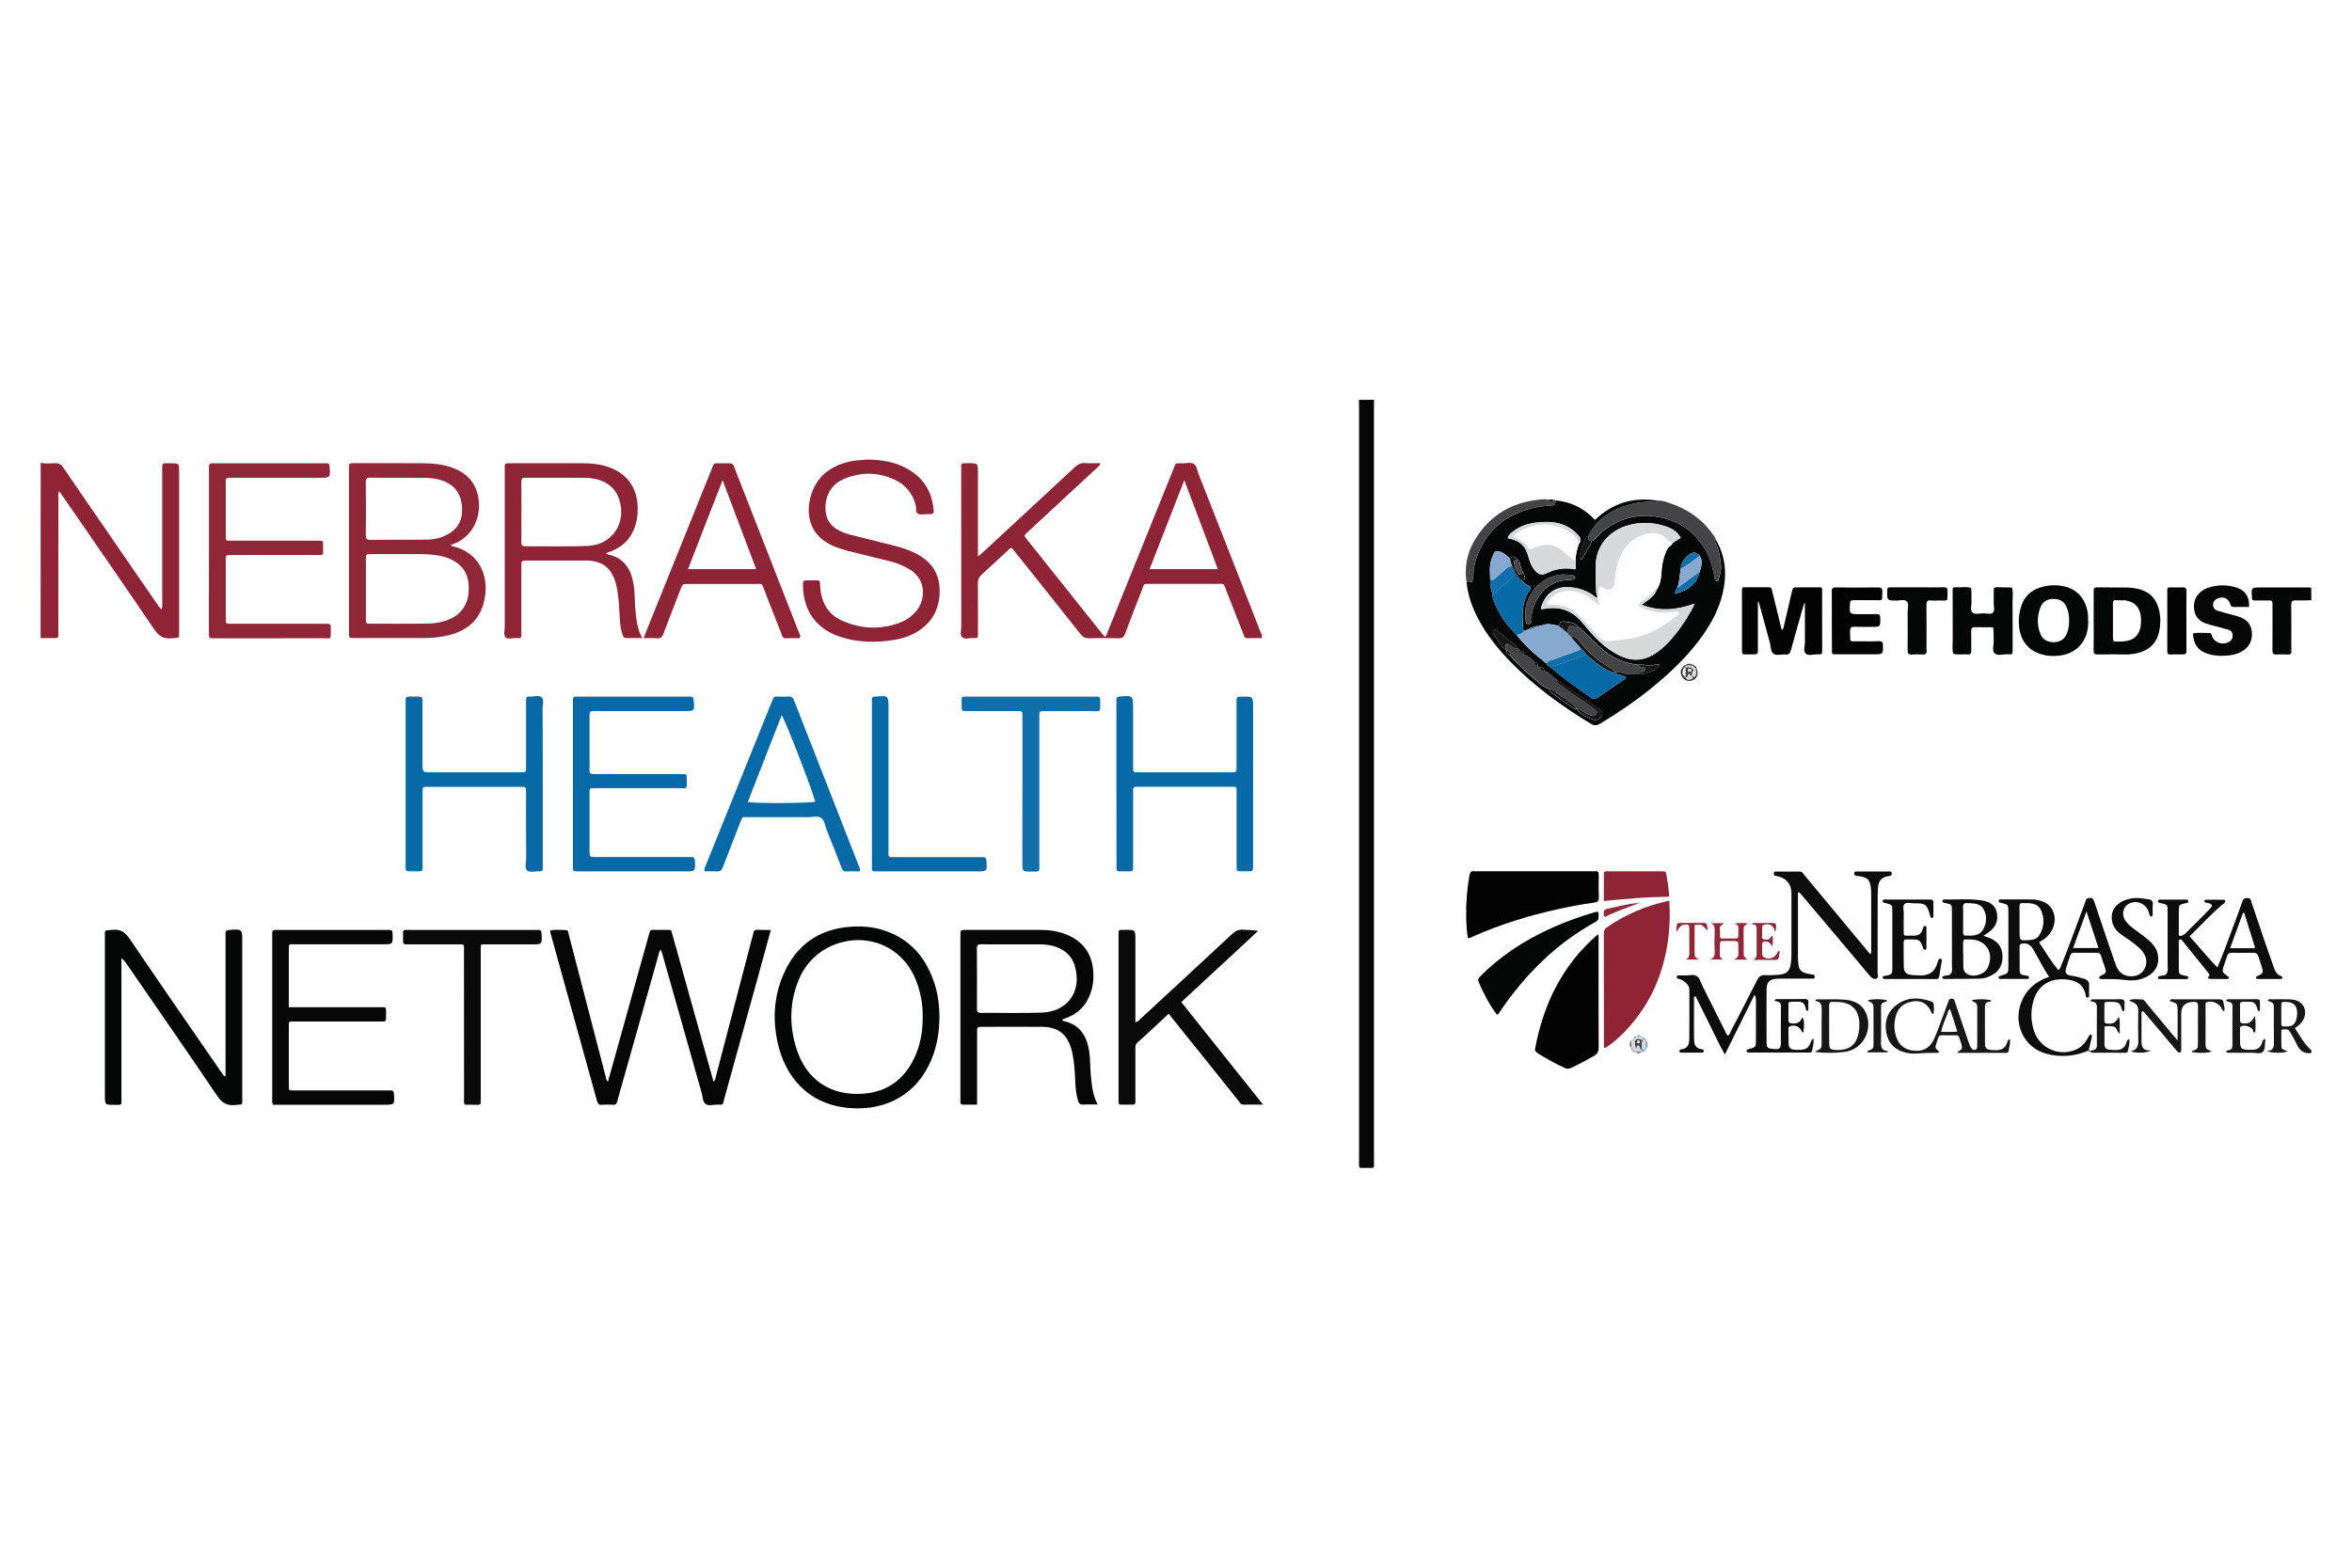 <?xml version="1.0" encoding="UTF-8"?> <!-- Generator: Adobe Illustrator 25.0.0, SVG Export Plug-In . SVG Version: 6.00 Build 0) --> <svg xmlns="http://www.w3.org/2000/svg" xmlns:xlink="http://www.w3.org/1999/xlink" version="1.1" id="Layer_1" x="0px" y="0px" viewBox="0 0 300 200" style="enable-background:new 0 0 300 200;" xml:space="preserve"> <style type="text/css"> .st0{fill:#FFFFFF;} .st1{fill:#070707;} .st2{fill:#8F2436;} .st3{fill:#050606;} .st4{fill:#171717;} .st5{fill:#902739;} .st6{fill:#0A0A0A;} .st7{fill:#0769A5;} .st8{fill:#0D0D0D;} .st9{fill:#030303;} .st10{fill:#106EA9;} .st11{fill:#444446;} .st12{fill:#D7D8DA;} .st13{fill:#87A9CF;} .st14{fill:#FEFEFE;} .st15{fill:#FAFAFA;} </style> <rect x="-21.68" y="-4.86" class="st0" width="335.24" height="216.24"></rect> <g> <path class="st1" d="M175.26,51c0,0.32-0.01,0.64-0.01,0.97c0,32.01,0,64.02,0,96.03c0,1.17,0.18,0.99-1.03,1 c-1.01,0.01-0.87,0.1-0.87-0.92c0-32.04,0-64.07,0-96.11c0-0.32-0.01-0.64-0.02-0.96C173.97,51,174.62,51,175.26,51z"></path> <path class="st2" d="M5.19,59.05c0.61,0.12,1.23,0.07,1.84,0.04c0.49-0.02,0.77,0.17,1.04,0.56c2.69,3.94,5.4,7.86,8.1,11.79 c1.35,1.96,2.7,3.93,4.06,5.89c0.09,0.13,0.19,0.25,0.33,0.42c0.21-0.3,0.13-0.6,0.13-0.87c0.01-5.6,0-11.21,0-16.81 c0-1.1-0.09-0.97,1.01-0.97c1.15,0,1.15,0,1.15,1.15c0,6.76,0,13.51,0,20.27c0,1.01,0.08,0.8-0.91,0.91 c-1.1,0.12-1.71-0.3-2.32-1.21C15.8,74.58,11.92,69,8.06,63.39c-0.15-0.22-0.31-0.44-0.5-0.7c-0.2,0.26-0.11,0.53-0.11,0.76 c-0.01,5.68,0,11.37-0.01,17.05c0,1.02,0.11,0.9-0.89,0.91c-0.46,0-0.91,0-1.37,0C5.19,73.96,5.19,66.5,5.19,59.05z"></path> <path class="st3" d="M294.81,76.58c-0.67,0.01-1.34,0.04-2.01,0.02c-0.42-0.01-0.55,0.13-0.55,0.55c0.02,1.8,0.01,3.59,0.01,5.39 c0,0.19-0.01,0.38,0,0.56c0.03,0.33-0.14,0.41-0.43,0.4c-0.48-0.02-0.97-0.03-1.45,0c-0.44,0.03-0.53-0.16-0.53-0.56 c0.02-1.77,0.01-3.54,0.01-5.31c-0.01-1.21,0.14-1-1.02-1.02c-0.43-0.01-0.86,0-1.29,0c-0.19,0-0.3-0.08-0.3-0.28 c0-0.03,0-0.05,0-0.08c-0.12-1.31-0.12-1.31,1.2-1.31c1.98,0,3.97,0,5.95,0c0.13,0,0.26,0.03,0.4,0.04 C294.81,75.51,294.81,76.05,294.81,76.58z"></path> <path class="st4" d="M294.81,134.35c-1.02,0.14-1.58-0.42-1.94-1.29c-0.17-0.39-0.4-0.75-0.61-1.13c-0.38-0.66-0.38-0.66-1.27-0.58 c0,0.7-0.02,1.41,0.01,2.12c0.01,0.37,0.05,0.37,0.78,0.64c-0.42,0.26-1.89,0.28-2.67-0.01c0.98-0.06,0.94-0.67,0.93-1.3 c-0.02-1.34-0.01-2.68-0.01-4.01c0-0.83,0-0.83-0.77-1.12c0.03-0.24,0.22-0.18,0.36-0.18c0.8-0.01,1.61-0.02,2.41,0 c1.07,0.04,1.73,0.48,1.94,1.25c0.21,0.77-0.17,1.65-0.95,2.21c-0.08,0.06-0.17,0.12-0.31,0.21c0.66,1.01,1.22,2.06,2.13,2.86 C294.81,134.13,294.81,134.24,294.81,134.35z M291.58,130.96c0.83,0,1.17-0.26,1.35-1.05c0.05-0.21,0.08-0.42,0.08-0.63 c0-0.99-0.47-1.46-1.48-1.46c-0.53,0-0.54,0-0.55,0.52c-0.01,0.67-0.01,1.33,0,2C290.98,130.96,290.99,130.96,291.58,130.96z"></path> <path class="st3" d="M218.86,68.87c1.28,2.15,1.42,4.45,0.87,6.82c-0.46,1.99-1.41,3.75-2.57,5.4c-1.52,2.16-3.37,4.02-5.37,5.74 c-2.4,2.07-4.99,3.87-7.71,5.5c-0.42,0.25-0.73,0.27-1.16,0.01c-3.66-2.21-7.1-4.71-10.11-7.76c-1.68-1.7-3.18-3.55-4.29-5.69 c-0.75-1.43-1.29-2.94-1.45-4.56c0.07-0.07,0.19-0.21,0.2-0.21c0.45,0.39,0.52,0.01,0.6-0.3c0.05-0.18,0.07-0.37,0.07-0.55 c0.01-1.21,0.41-2.34,0.92-3.37c0.72-1.47,1.78-2.73,3.19-3.63c1.72-1.11,3.63-1.65,5.67-1.77c0.63-0.04,0.63-0.03,0.7-0.66 c1.99,0.18,3.67,1.03,5.02,2.49c2.29-2.2,4.97-2.95,8.03-2.45c-0.2,0.27-0.49,0.16-0.74,0.15c-0.97-0.04-1.92,0.09-2.85,0.34 c-2.3,0.63-4.18,1.8-5.27,4.01c-0.09,0.05-0.22,0.07-0.27,0.14c-0.46,0.73-0.72,1.53-0.83,2.38c-0.02,0.16-0.08,0.38,0.23,0.49 c0.25-0.42,0.53-0.83,0.74-1.28c0.17-0.35,0.53-0.62,0.48-1.06c0.29-0.05,0.45-0.28,0.64-0.46c0.35-0.33,0.67-0.71,1.06-0.99 c2.04-1.47,4.28-2.1,6.81-1.65c2.77,0.49,4.81,1.94,6.16,4.4c0.6,1.1,0.9,2.28,1.1,3.5c0.02,0.14,0.06,0.27,0.22,0.29 c0.16,0.01,0.22-0.11,0.27-0.25c0.2-0.64,0.38-1.3,0.28-1.97c-0.13-0.9-0.24-1.8-0.65-2.64C218.77,69.14,218.66,68.99,218.86,68.87 z M193.6,71.44c-0.48-0.55-0.59-0.57-0.97-0.14c-0.42-0.4-0.83-0.81-1.43-0.96c-0.3-0.08-0.52-0.04-0.66,0.26 c-0.11,0.24-0.22,0.48-0.3,0.73c-0.3,0.88-0.19,1.78-0.16,2.68c-0.04,0.61,0.1,1.2,0.27,1.78c0,0.27,0.07,0.52,0.16,0.78 c0.59,1.73,1.65,3.15,2.93,4.42c1.08,1.43,2.43,2.58,3.83,3.67c0.11,0.21,0.29,0.35,0.5,0.45c1.62,1.43,3.4,2.66,5.16,3.9 c0.36,0.25,0.63,0.13,0.94-0.08c1.05-0.73,2.11-1.45,3.17-2.17c0.14-0.1,0.36-0.13,0.35-0.42c-0.27-0.08-0.54-0.17-0.81-0.25 c-0.22-0.06-0.48-0.07-0.59-0.34c0.18-0.05,0.37-0.04,0.54,0.01c0.81,0.26,1.64,0.32,2.49,0.27c1.26-0.08,2.3-0.54,2.65-1.19 c-0.2-0.1-0.43-0.11-0.62-0.04c-0.47,0.16-0.93,0.15-1.4,0c-0.19-0.06-0.42,0-0.63,0c-1.61-0.13-3.03-0.73-4.3-1.71 c-0.97-0.75-1.76-1.69-2.67-2.5c-0.22-0.19-0.38-0.45-0.7-0.51c-0.41-0.69-1.12-0.71-1.8-0.79c-0.45-0.05-0.64,0.16-0.69,0.57 c-0.59-0.15-1.19-0.31-1.81-0.2c-0.12-0.03-0.22-0.01-0.3,0.1c-0.11,0.01-0.22,0.02-0.33,0.04c-0.18-0.04-0.35-0.02-0.47,0.14 h-0.01c-0.19-0.03-0.36-0.02-0.48,0.16l0,0c-0.19-0.03-0.35,0.01-0.46,0.17c-0.23,0.05-0.42,0.24-0.68,0.21 c-0.16-1.81-0.32-3.62,0.82-5.22c0.18-0.25,0.05-0.37-0.15-0.51c-0.32-0.22-0.7-0.39-0.91-0.75c0.25-0.03,0.58,0.01,0.39-0.42 c-0.08-0.18,0-0.43-0.21-0.56c-0.15-0.4-0.36-0.78-0.4-1.22C193.83,71.69,193.69,71.57,193.6,71.44z M216.81,70.91 c-0.47-0.47-0.79-0.54-1.3-0.18c-0.63,0.44-1.07,1.03-1.13,1.84c-0.15,0.81-0.13,1.65-0.44,2.43c-0.12,0.23-0.29,0.43-0.28,0.77 c1.49-0.42,2.67-1.12,3.1-2.7C216.98,72.35,217.25,71.63,216.81,70.91z M196.98,85.61c-0.01-0.43-0.29-0.51-0.64-0.49 c-0.06-0.05-0.11-0.1-0.17-0.15c0.01-0.33-0.16-0.49-0.48-0.49c-0.31-0.47-0.77-0.76-1.28-0.97c-0.01-0.32-0.18-0.48-0.5-0.48 c-0.11-0.1-0.22-0.2-0.32-0.3c-0.04-0.2-0.19-0.32-0.33-0.43c-0.74-0.59-1.49-1.18-2.24-1.78c-0.15-0.12-0.28-0.28-0.48-0.11 c-0.19,0.16-0.11,0.34,0,0.5c0.36,0.56,0.73,1.11,1.1,1.66c0.08,0.12,0.22,0.14,0.36,0.14c0.02,0.12,0.05,0.24,0.16,0.31 c0,0.34,0.21,0.53,0.49,0.65c1.03,1.24,2.24,2.29,3.47,3.31c0.44,0.36,0.87,0.8,1.48,0.91c0.01,0.27,0.19,0.42,0.39,0.56 c0.72,0.52,1.44,1.05,2.18,1.55c0.25,0.17,0.47,0.43,0.82,0.44c0.05,0,0.1,0.01,0.15,0.02c0.52,0.77,1.35,1.08,2.16,1.4 c0.31,0.12,0.86-0.22,1.01-0.52c0.15-0.31,0.04-0.64-0.4-0.94c-1.78-1.22-3.57-2.43-5.35-3.65 C198.04,86.36,197.62,85.82,196.98,85.61z M200.96,71.48c0.02-0.71,0.18-1.4,0.41-2.07c0.36-0.39,0.26-0.75-0.06-1.12 c-0.54-0.62-1.19-1.07-1.96-1.36c-1.06-0.4-2.16-0.39-3.25-0.28c-1.1,0.11-2.16,0.42-3.06,1.11c-0.3,0.23-0.63,0.46-0.73,0.89 c0.42,0.1,0.78,0.18,1.12,0.35c0.78,0.37,1.22,1.01,1.45,1.82c0.2,0.7,0.41,1.39,0.9,1.95c0.47,0.53,0.86,0.65,1.49,0.35 c1.1-0.52,2.23-0.74,3.43-0.52c0.41,0.08,0.28-0.18,0.25-0.38c0-0.08-0.01-0.15-0.01-0.23C201.02,71.83,201.01,71.65,200.96,71.48z M213.39,69.25c0.32-0.21,0.65-0.43,0.99-0.65c-0.47-0.81-1.17-1.22-1.94-1.46c-1.7-0.54-3.43-0.59-5.13-0.01 c-2.1,0.71-3.72,2.54-3.76,4.9c-0.02,0.99-0.05,1.98,0.03,2.97c0.03,0.37-0.02,0.75,0.17,1.1c0,0.05,0,0.11,0,0.16 c-0.14,0-0.25-0.08-0.36-0.16c-0.86-0.68-1.86-1.03-2.94-1.16c-1.96-0.24-3.41,0.75-3.92,2.72c0.05,0.02,0.09,0.06,0.14,0.06 c0.16-0.01,0.32-0.03,0.48-0.06c1.78-0.3,3.28,0.23,4.49,1.56c0.36,0.4,0.68,0.82,1.03,1.23c0.93,1.08,1.96,2.05,3.19,2.8 c2.23,1.35,4.05,1.21,6.05-0.45c0.21-0.17,0.4-0.35,0.59-0.54c1-0.98,1.83-2.1,2.57-3.28c0.38-0.6,0.75-1.2,1.09-1.96 c-2.29,0.8-4.49,1.06-6.78,0.13c0.82-0.57,1.66-1.04,1.98-1.99c0.46-0.66,0.53-1.45,0.58-2.21c0.07-1.11,0.31-2.15,0.85-3.12 C213.06,69.73,213.21,69.48,213.39,69.25z M194.55,78.37c0.02,0.32,0.02,0.64,0.06,0.96c0.02,0.17,0.16,0.28,0.34,0.28 s0.31-0.1,0.36-0.27c0.04-0.13,0.05-0.26,0.04-0.39c-0.05-0.61,0.14-1.17,0.35-1.71c0.74-1.92,2.26-3.21,4.41-3.24 c0.18,0,0.37-0.03,0.55-0.08c0.12-0.03,0.27-0.09,0.25-0.26c-0.01-0.15-0.14-0.24-0.27-0.25c-0.6-0.08-1.18-0.17-1.81-0.07 C196.42,73.71,194.48,76,194.55,78.37z"></path> <path class="st2" d="M160.93,81.41c-0.59,0-1.2-0.02-1.81,0.01c-0.43,0.02-0.45-0.33-0.55-0.58c-0.72-1.82-1.42-3.64-2.14-5.46 c-0.43-1.08-0.18-0.89-1.29-0.89c-2.82-0.01-5.63,0-8.45,0c-0.92,0-0.72-0.02-1.01,0.72c-0.74,1.87-1.47,3.74-2.16,5.62 c-0.17,0.45-0.38,0.62-0.87,0.6c-1.23-0.04-2.47-0.04-3.7,0c-0.52,0.02-0.83-0.15-1.14-0.55c-2.74-3.47-5.51-6.92-8.27-10.38 c-0.17-0.21-0.34-0.41-0.5-0.62c-0.3,0.09-0.46,0.32-0.65,0.49c-1.07,0.98-2.11,1.98-3.19,2.94c-0.35,0.32-0.48,0.65-0.47,1.11 c0.02,2.09,0.01,4.18,0.01,6.27c0,0.72,0.05,0.73-0.69,0.71c-0.45-0.01-1.01,0.19-1.32-0.09c-0.32-0.29-0.12-0.86-0.12-1.31 c-0.01-6.68-0.01-13.35-0.01-20.03c0-0.93-0.09-0.88,0.86-0.88c1.28,0,1.28,0,1.28,1.26c0,3.24,0,6.49,0,9.73c0,0.26,0,0.52,0,0.93 c0.32-0.28,0.54-0.46,0.74-0.65c3.88-3.59,7.76-7.17,11.62-10.77c0.38-0.35,0.75-0.55,1.28-0.51c0.63,0.04,1.27,0.01,1.97,0.01 c-0.04,0.34-0.27,0.45-0.43,0.6c-2.87,2.66-5.74,5.32-8.62,7.98c-0.16,0.15-0.31,0.3-0.47,0.44c-0.18,0.16-0.17,0.31-0.02,0.48 c0.09,0.1,0.17,0.21,0.25,0.32c3.16,3.96,6.31,7.92,9.47,11.88c0.13,0.16,0.27,0.31,0.41,0.47c0.24-0.22,0.28-0.5,0.38-0.74 c2.78-6.87,5.55-13.75,8.33-20.62c0.36-0.89,0.17-0.8,1.21-0.79c0.48,0,1.03-0.17,1.42,0.08c0.39,0.26,0.43,0.84,0.6,1.28 c2.64,6.7,5.26,13.4,7.88,20.11C160.86,80.82,161.04,81.05,160.93,81.41z M151.06,61.26c-1.51,3.86-2.96,7.58-4.43,11.35 c2.95,0,5.78,0,8.71,0C153.91,68.82,152.51,65.11,151.06,61.26z"></path> <path class="st1" d="M98.32,118.64c-0.56,2.06-1.09,3.99-1.62,5.92c-1.44,5.21-2.87,10.42-4.32,15.63 c-0.23,0.84-0.03,0.74-0.94,0.74c-0.48,0-1.05,0.18-1.42-0.07c-0.41-0.28-0.37-0.91-0.51-1.39c-1.68-5.89-3.34-11.79-5.01-17.69 c-0.06-0.2-0.13-0.4-0.2-0.62c-0.24,0.18-0.24,0.43-0.3,0.65c-1.7,6.03-3.4,12.05-5.1,18.08c-0.07,0.23-0.13,0.46-0.19,0.7 c-0.06,0.25-0.2,0.35-0.46,0.35c-0.48-0.01-0.97-0.04-1.45,0.01c-0.41,0.04-0.56-0.15-0.66-0.51c-0.41-1.52-0.84-3.04-1.26-4.56 c-1.55-5.6-3.1-11.19-4.65-16.79c-0.03-0.1-0.04-0.2-0.07-0.38c0.7-0.15,1.39-0.06,2.06-0.05c0.29,0.01,0.26,0.32,0.31,0.5 c0.3,1.11,0.58,2.23,0.87,3.34c1.28,4.95,2.57,9.89,3.85,14.84c0.06,0.23,0.07,0.47,0.29,0.67c0.72-2.57,1.43-5.12,2.14-7.67 c1.03-3.69,2.04-7.37,3.08-11.06c0.22-0.77,0.14-0.63,0.86-0.65c0.43-0.01,0.86,0,1.29,0c0.84,0.01,0.66-0.04,0.86,0.64 c0.41,1.36,0.77,2.73,1.15,4.1c1.36,4.87,2.72,9.74,4.09,14.61c0.24-0.13,0.23-0.36,0.28-0.57c1.55-5.93,3.1-11.86,4.65-17.79 c0.05-0.18,0.12-0.36,0.14-0.54c0.04-0.32,0.19-0.47,0.53-0.46C97.13,118.65,97.67,118.64,98.32,118.64z"></path> <path class="st5" d="M57.43,69.6c0.36,0.1,0.64,0.17,0.91,0.26c2.79,0.94,3.83,3.47,3.57,5.89c-0.32,2.92-1.95,4.68-4.86,5.33 c-0.94,0.21-1.9,0.32-2.87,0.32c-3,0.01-6,0.01-9.01,0c-0.65,0-0.66-0.01-0.66-0.66c0-7,0-13.99,0-20.99 c0-0.65,0.01-0.66,0.68-0.66c2.95,0,5.9-0.01,8.85,0.01c1.15,0.01,2.3,0.12,3.41,0.48c2.35,0.77,3.59,2.38,3.65,4.81 c0.06,2.58-1.57,4.43-3.24,4.99C57.73,69.43,57.62,69.51,57.43,69.6z M51.33,70.69c-1.45,0-2.74,0-4.03,0 c-0.61,0-0.62,0.01-0.63,0.62c0,2.55-0.01,5.1,0,7.64c0,0.6,0.01,0.61,0.63,0.62c2.33,0,4.67,0.01,7-0.01 c1.05-0.01,2.08-0.14,3.06-0.57c1.24-0.54,2.03-1.47,2.32-2.79c0.12-0.55,0.13-1.12,0.09-1.68c-0.11-1.37-0.78-2.37-1.97-3.02 c-0.76-0.42-1.59-0.62-2.45-0.71C53.95,70.63,52.55,70.71,51.33,70.69z M51.06,60.95L51.06,60.95c-1.29,0-2.57,0.01-3.86-0.01 c-0.43-0.01-0.54,0.14-0.54,0.55c0.02,2.28,0.02,4.56,0,6.83c0,0.41,0.12,0.55,0.54,0.55c2.41-0.02,4.82,0,7.24-0.02 c0.86-0.01,1.7-0.2,2.48-0.58c1.38-0.69,2.07-1.8,2.02-3.36c-0.05-1.61-0.69-2.84-2.24-3.49c-0.8-0.34-1.65-0.46-2.51-0.46 C53.15,60.95,52.11,60.95,51.06,60.95z"></path> <path class="st3" d="M28.77,137.23c0-0.29,0-0.59,0-0.88c0-5.57,0-11.15,0-16.72c0-0.19,0.01-0.38,0-0.56 c-0.02-0.31,0.11-0.41,0.42-0.43c1.71-0.12,1.71-0.13,1.71,1.55c0,6.62,0,13.24,0,19.86c0,1.01,0.11,0.81-0.9,0.92 c-1.09,0.12-1.71-0.29-2.32-1.2c-3.81-5.64-7.69-11.22-11.55-16.83c-0.16-0.24-0.34-0.46-0.64-0.68c0,0.23,0,0.45,0,0.68 c0,5.71,0,11.42,0,17.13c0,1.02,0.11,0.87-0.91,0.88c-1.2,0.01-1.2,0-1.2-1.23c0-6.73,0-13.45,0-20.18c0-1-0.11-0.79,0.91-0.91 c1.12-0.13,1.71,0.34,2.31,1.23c3.8,5.61,7.66,11.18,11.51,16.76c0.16,0.23,0.33,0.46,0.49,0.69 C28.66,137.27,28.71,137.25,28.77,137.23z"></path> <path class="st1" d="M124.62,140.93c-0.64,0-1.23,0-1.81,0c-0.25,0-0.32-0.14-0.31-0.36c0.01-0.16,0-0.32,0-0.48 c0-6.87,0-13.73,0-20.6c0-0.05,0-0.11,0-0.16c0.01-0.69,0.01-0.7,0.7-0.7c3.14,0,6.28-0.01,9.41,0c1.16,0,2.3,0.14,3.39,0.58 c2.05,0.83,3.22,2.33,3.43,4.54c0.1,1.03,0.01,2.03-0.35,3.01c-0.54,1.5-1.54,2.55-3.05,3.1c-0.18,0.06-0.35,0.13-0.52,0.2 c-0.01,0-0.01,0.04-0.01,0.06c0,0.11,0.1,0.13,0.17,0.14c2.05,0.45,2.94,1.87,3.25,3.81c0.17,1.04,0.12,2.09,0.22,3.13 c0.12,1.25,0.22,2.5,0.87,3.71c-0.67,0-1.26-0.03-1.84,0.01c-0.42,0.03-0.58-0.19-0.68-0.53c-0.25-0.86-0.32-1.74-0.35-2.62 c-0.04-1.07-0.12-2.14-0.32-3.2c-0.04-0.24-0.1-0.47-0.16-0.7c-0.56-1.96-1.71-2.86-3.74-2.87c-2.55-0.02-5.1,0-7.64,0 c-0.64,0-0.65,0.01-0.65,0.68c0,2.76,0,5.52,0,8.29C124.62,140.29,124.62,140.58,124.62,140.93z M129.2,120.48L129.2,120.48 c-1.34,0-2.68,0.01-4.02-0.01c-0.38,0-0.58,0.04-0.58,0.51c0.02,2.57,0.02,5.14,0.01,7.71c0,0.36,0.06,0.53,0.48,0.53 c2.62-0.02,5.25,0.06,7.87-0.04c2.85-0.11,5.16-2.34,4.13-5.96c-0.29-1.02-0.97-1.77-1.94-2.23c-0.76-0.36-1.57-0.51-2.41-0.51 C131.56,120.48,130.38,120.48,129.2,120.48z"></path> <path class="st2" d="M77.28,70.57c0.15,0.09,0.21,0.16,0.28,0.17c2.1,0.44,2.95,1.93,3.27,3.88c0.18,1.14,0.11,2.3,0.24,3.45 c0.12,1.12,0.22,2.23,0.86,3.33c-0.74,0-1.37-0.01-2.01,0.01c-0.31,0.01-0.43-0.18-0.51-0.41c-0.24-0.69-0.32-1.41-0.36-2.13 c-0.06-1.2-0.11-2.41-0.32-3.6c-0.05-0.26-0.1-0.53-0.17-0.78c-0.54-2.03-1.72-2.97-3.82-2.98c-2.49-0.01-4.99,0-7.48,0 c-0.75,0-0.76,0.01-0.76,0.74c0,2.79,0,5.58,0,8.36c0,0.88,0.06,0.81-0.76,0.79c-0.42-0.01-0.96,0.19-1.24-0.08 c-0.32-0.3-0.12-0.86-0.12-1.31c-0.01-6.67-0.01-13.35,0-20.02c0-0.96-0.12-0.89,0.92-0.89c3,0,6,0,9.01,0 c1.05,0,2.08,0.09,3.09,0.41c2.5,0.79,3.88,2.62,3.94,5.24c0.02,0.95-0.1,1.87-0.47,2.75C80.23,69.05,79.19,69.96,77.28,70.57z M71.13,60.95c-1.37,0-2.73,0.01-4.1,0c-0.35,0-0.53,0.07-0.53,0.48c0.02,2.6,0.01,5.2,0,7.8c0,0.36,0.13,0.46,0.47,0.46 c2.65-0.01,5.31,0.06,7.96-0.04c3.17-0.12,5.04-2.96,4.04-5.97c-0.34-1.02-0.99-1.76-1.97-2.22c-0.77-0.36-1.58-0.5-2.42-0.5 C73.44,60.95,72.28,60.95,71.13,60.95z"></path> <path class="st3" d="M119.83,129.72c-0.02,1.95-0.31,3.74-1.02,5.45c-1.85,4.45-5.75,6.52-10.32,6.2c-5.38-0.38-8.35-4.01-9.3-8.35 c-0.66-2.98-0.48-5.92,0.75-8.74c1.63-3.73,4.5-5.76,8.56-6.05c1.43-0.1,2.84,0,4.21,0.45c3.46,1.12,5.48,3.59,6.54,6.96 C119.67,127,119.82,128.41,119.83,129.72z M117.69,129.82c0.01-0.83-0.04-1.66-0.2-2.48c-0.4-2.07-1.19-3.95-2.78-5.4 c-4-3.64-10.66-2.12-12.79,2.96c-1.21,2.87-1.28,5.83-0.36,8.8c1.26,4.07,4.41,6.18,8.66,5.82c2.92-0.25,5-1.75,6.3-4.34 C117.36,133.5,117.7,131.7,117.69,129.82z"></path> <path class="st2" d="M110.72,58.63c1.69,0.03,3.22,0.27,4.64,0.98c2.12,1.06,3.39,2.74,3.69,5.11c0.11,0.85,0.09,0.87-0.73,0.88 c-0.03,0-0.05,0-0.08,0c-0.4-0.03-0.86,0.14-1.18-0.08c-0.31-0.22-0.16-0.7-0.26-1.06c-0.39-1.49-1.27-2.6-2.66-3.25 c-2.13-1-4.31-1.01-6.47-0.12c-2.04,0.84-2.58,2.84-2.32,4.4c0.14,0.88,0.61,1.53,1.35,2c0.55,0.35,1.15,0.58,1.77,0.73 c1.9,0.47,3.79,0.94,5.69,1.42c0.86,0.22,1.69,0.5,2.49,0.89c1.95,0.93,3.13,2.42,3.2,4.63c0.07,2.22-0.75,4.03-2.63,5.29 c-0.97,0.65-2.07,1.01-3.21,1.19c-2.28,0.37-4.54,0.34-6.76-0.37c-3.1-1-4.78-3.29-4.83-6.55c-0.01-0.65,0.01-0.67,0.66-0.68 c0.38,0,0.75,0.01,1.13,0c0.27-0.01,0.39,0.11,0.39,0.38c0,0.24,0.01,0.48,0.04,0.72c0.2,1.84,1.05,3.28,2.77,4.04 c2.37,1.05,4.81,1.19,7.28,0.29c0.82-0.3,1.53-0.77,2.11-1.43c1.19-1.33,1.51-3.98-0.73-5.37c-0.8-0.5-1.67-0.84-2.59-1.07 c-1.74-0.44-3.48-0.85-5.22-1.29c-0.57-0.14-1.14-0.32-1.68-0.53c-3.51-1.35-3.81-4.37-3.14-6.58c0.73-2.42,2.48-3.73,4.86-4.31 C109.13,58.7,109.99,58.68,110.72,58.63z"></path> <path class="st1" d="M34.83,140.94c-0.17-0.3-0.11-0.57-0.11-0.83c0-6.89,0-13.78,0-20.67c0-0.11,0.01-0.22,0-0.32 c-0.03-0.33,0.08-0.52,0.44-0.48c0.13,0.01,0.27,0,0.4,0c4.56,0,9.11,0,13.67,0c0.08,0,0.16,0,0.24,0c0.6,0.01,0.6,0.01,0.61,0.62 c0.02,1.21,0.02,1.21-1.23,1.21c-3.78,0-7.56,0-11.34,0c-0.69,0-0.67-0.07-0.67,0.63c0,2.28,0,4.56,0,6.83c0,0.16,0,0.32,0,0.57 c0.33,0,0.61,0,0.9,0c3.54,0,7.08,0,10.61,0c0.19,0,0.38,0,0.56,0c0.23-0.01,0.34,0.09,0.33,0.33c-0.01,0.37-0.01,0.75,0,1.13 c0.01,0.29-0.14,0.37-0.4,0.36c-0.19-0.01-0.38,0-0.56,0c-3.56,0-7.13,0-10.69,0c-0.79,0-0.75-0.11-0.75,0.71c0,2.47,0,4.93,0,7.4 c0,0.76-0.01,0.68,0.71,0.68c3.91,0,7.83,0,11.74,0c0.19,0,0.38,0.01,0.56,0c0.26-0.01,0.36,0.08,0.39,0.37 c0.12,1.46,0.13,1.46-1.31,1.46c-4.42,0-8.84,0-13.27,0C35.39,140.94,35.1,140.94,34.83,140.94z"></path> <path class="st5" d="M26.65,70.31c0-3.4,0-6.81,0-10.21c0-0.19,0.01-0.38,0-0.56c-0.01-0.3,0.11-0.45,0.42-0.44 c0.16,0.01,0.32,0,0.48,0c4.53,0,9.06,0,13.59,0c0.16,0,0.32,0.01,0.48,0c0.31-0.02,0.4,0.12,0.42,0.43 c0.1,1.42,0.1,1.42-1.35,1.42c-3.62,0-7.24,0-10.86,0c-0.16,0-0.32,0.01-0.48,0c-0.4-0.04-0.62,0.09-0.55,0.53 c0,0.03,0,0.05,0,0.08c0,2.25,0,4.5,0,6.76c0,0.7,0.01,0.66,0.66,0.66c3.62,0,7.24,0,10.86,0c1.06,0,0.88-0.06,0.89,0.91 c0,1.01,0.13,0.92-0.88,0.92c-3.03,0-6.06,0-9.09,0c-0.62,0-1.23-0.01-1.85,0c-0.57,0.01-0.58,0.01-0.59,0.57 c-0.01,2.52-0.01,5.04,0,7.56c0,0.63,0.01,0.64,0.69,0.64c3.89,0,7.77,0,11.66,0c0.19,0,0.38,0.02,0.56,0 c0.4-0.04,0.5,0.15,0.49,0.52c-0.05,1.64,0.23,1.32-1.28,1.32c-4.42,0.02-8.85,0.01-13.27,0.01c-0.05,0-0.11,0-0.16,0 c-0.88-0.01-0.85,0.12-0.85-0.88C26.65,77.12,26.65,73.72,26.65,70.31z"></path> <path class="st6" d="M149.07,129.33c-1.38,1.28-2.69,2.51-4.02,3.71c-0.26,0.24-0.23,0.52-0.23,0.81c0,2.06,0,4.13,0,6.19 c0,0.19,0,0.38,0,0.56c0,0.24-0.12,0.33-0.35,0.33c-0.48-0.01-0.97-0.01-1.45,0c-0.23,0-0.35-0.09-0.35-0.33c0-0.19,0-0.38,0-0.56 c0-6.84,0-13.68,0-20.51c0-1-0.08-0.89,0.91-0.9c1.24,0,1.24,0,1.24,1.21c0,3.24,0,6.49,0,9.73c0,0.27,0,0.54,0,0.86 c0.36-0.09,0.55-0.35,0.76-0.55c3.86-3.57,7.72-7.13,11.57-10.72c0.43-0.4,0.84-0.6,1.42-0.55c0.6,0.05,1.21,0.01,1.9,0.16 c-3.25,3.01-6.5,6.02-9.79,9.07c3.44,4.32,6.87,8.63,10.42,13.08c-0.96,0-1.75,0-2.53,0c-0.33,0-0.44-0.28-0.6-0.48 c-1.63-2.03-3.25-4.06-4.87-6.09C151.76,132.71,150.44,131.05,149.07,129.33z"></path> <path class="st7" d="M69.23,99.98c0,3.4,0,6.81,0,10.21c0,0.19-0.01,0.38,0,0.56c0.02,0.31-0.13,0.44-0.43,0.41 c-0.53-0.04-1.18,0.21-1.56-0.1c-0.37-0.31-0.12-0.96-0.13-1.46c-0.02-2.84-0.01-5.68-0.01-8.52c0-0.69-0.01-0.7-0.7-0.7 c-3.94,0-7.88,0-11.82,0c-0.68,0-0.68,0.01-0.68,0.71c0,3.03,0,6.06,0,9.09c0,0.19-0.01,0.38,0,0.56c0.02,0.31-0.12,0.43-0.43,0.42 c-0.43-0.01-0.86-0.01-1.29,0c-0.29,0.01-0.46-0.08-0.44-0.41c0.01-0.16,0-0.32,0-0.48c0-6.83,0-13.67,0-20.5 c0-0.16,0.01-0.32,0-0.48c-0.02-0.31,0.13-0.44,0.43-0.43c0.29,0.01,0.59,0,0.88,0c0.84,0,0.84,0,0.84,0.81c0,2.57,0,5.15,0,7.72 c0,1.14,0,1.14,1.16,1.14c3.73,0,7.45,0,11.18,0c0.98,0,0.87,0.01,0.87-0.87c0-2.71,0-5.41,0-8.12c0-0.67,0.01-0.69,0.64-0.68 c0.47,0.01,1.07-0.22,1.39,0.13c0.27,0.3,0.08,0.87,0.08,1.33C69.23,93.55,69.23,96.76,69.23,99.98z"></path> <path class="st8" d="M223.79,126.91c-1.25,2.52-2.47,4.99-3.78,7.63c-0.77-1.34-1.32-2.6-1.94-3.82c-0.61-1.21-1.2-2.43-1.81-3.64 c-0.26,0.11-0.19,0.29-0.19,0.43c-0.01,1.58,0,3.16,0,4.75c0,0.13,0.02,0.27,0.02,0.4c-0.01,0.64,0.23,1.09,0.92,1.19 c0.17,0.03,0.34,0.06,0.3,0.28c-0.03,0.16-0.18,0.17-0.32,0.17c-0.83,0-1.66,0-2.49,0c-0.14,0-0.28-0.01-0.29-0.19 c-0.01-0.16,0.1-0.23,0.25-0.24c0.8-0.08,1-0.65,1.01-1.31c0.02-2.09,0.02-4.18,0.01-6.27c0-0.61-0.45-0.95-0.9-1.24 c-0.15-0.1-0.35-0.13-0.52-0.19c-0.11-0.03-0.2-0.08-0.2-0.21c0.01-0.18,0.14-0.21,0.28-0.21c0.27,0,0.54-0.01,0.8,0 c0.5,0.02,1.08-0.18,1.49,0.09c0.41,0.26,0.51,0.85,0.74,1.3c0.94,1.86,1.87,3.73,2.81,5.6c0.12,0.24,0.19,0.5,0.41,0.7 c0.23-0.12,0.28-0.37,0.38-0.57c1.12-2.16,2.25-4.32,3.34-6.5c0.24-0.47,0.5-0.69,1.04-0.66c0.56,0.04,1.13,0,1.69-0.04 c1.08-0.09,1.45-0.44,1.59-1.52c0.05-0.34,0.07-0.69,0.07-1.04c0.01-2.63,0-5.26,0-7.88c0-1.04-0.59-1.81-1.6-2.09 c-0.15-0.04-0.32-0.06-0.47-0.1c-0.16-0.04-0.19-0.16-0.18-0.31c0.01-0.16,0.1-0.23,0.26-0.23c1.02,0,2.04,0,3.06,0 c0.33,0,0.44,0.28,0.6,0.47c1.6,1.91,3.19,3.83,4.78,5.75c1.11,1.34,2.22,2.68,3.34,4.02c0.08,0.1,0.17,0.19,0.3,0.32 c0.13-0.25,0.08-0.46,0.08-0.66c0-2.33,0.01-4.67,0-7c0-0.32-0.01-0.64-0.06-0.96c-0.14-0.9-0.42-1.17-1.34-1.33 c-0.16-0.03-0.32-0.04-0.48-0.06c-0.18-0.03-0.3-0.12-0.29-0.31c0.01-0.21,0.15-0.26,0.33-0.25c0.32,0,0.64,0,0.97,0 c1.02,0,2.04,0,3.06,0c0.17,0,0.4-0.07,0.43,0.21c0.04,0.29-0.15,0.36-0.39,0.39c-0.89,0.1-1.32,0.62-1.36,1.5 c-0.01,0.32-0.04,0.64-0.04,0.96c0,3.3,0,6.6-0.01,9.89c0,0.24,0.18,0.58-0.15,0.71c-0.38,0.15-0.63-0.1-0.88-0.39 c-2.01-2.41-4.04-4.8-6.06-7.2c-0.92-1.09-1.83-2.17-2.75-3.25c-0.06-0.07-0.1-0.19-0.25-0.17c-0.13,0.16-0.07,0.35-0.07,0.52 c0,2.6-0.01,5.2,0,7.8c0,0.32,0.04,0.64,0.07,0.96c0.06,0.58,0.4,0.92,0.95,1.05c0.26,0.06,0.52,0.13,0.79,0.15 c0.23,0.02,0.35,0.09,0.33,0.34c-0.03,0.24-0.21,0.2-0.36,0.2c-1.21,0-2.41,0-3.62,0c-0.29,0-0.59-0.01-0.88,0.01 c-0.88,0.06-1.27,0.43-1.28,1.32c-0.02,2.28-0.01,4.56,0,6.84c0,0.6,0.15,0.73,0.76,0.8c0.19,0.02,0.37,0.02,0.56,0.02 c0.29,0,0.44-0.17,0.47-0.44c0.01-0.08,0.03-0.16,0.03-0.24c0-1.61-0.01-3.22,0.01-4.83c0.01-0.59-0.48-0.54-0.83-0.65 c0.1-0.25,0.27-0.22,0.43-0.22c1.13,0,2.25,0.02,3.38-0.01c0.46-0.01,0.57,0.17,0.52,0.57c-0.04,0.31,0.05,0.63-0.05,0.94 c-0.26,0.03-0.23-0.17-0.27-0.31c-0.24-0.73-0.39-0.86-1.14-0.86c-1.32-0.01-1.06-0.08-1.08,1.05c-0.01,0.43,0.01,0.86,0,1.29 c-0.01,0.31,0.12,0.41,0.42,0.43c0.76,0.05,1.03-0.09,1.37-0.79c0.23,0.41,0.25,0.91,0.11,1.93c-0.09,0.06-0.15,0.01-0.18-0.06 c-0.3-0.67-0.75-0.9-1.45-0.75c-0.19,0.04-0.27,0.13-0.27,0.32c0.01,0.67,0,1.34,0.02,2.01c0.02,0.39,0.24,0.64,0.65,0.69 c0.43,0.05,0.85,0.04,1.28-0.03c0.38-0.07,0.6-0.29,0.77-0.63c0.12-0.24,0.13-0.56,0.48-0.76c0.05,0.58-0.1,1.06-0.18,1.54 c-0.04,0.21-0.17,0.25-0.34,0.25c-0.13,0-0.27,0-0.4,0c-2.31,0-4.61,0-6.92,0c-0.16,0-0.32,0-0.48-0.01 c-0.12,0-0.22-0.05-0.23-0.17c-0.01-0.11,0.05-0.2,0.17-0.23c0.03-0.01,0.05-0.01,0.08-0.02c0.94-0.25,0.95-0.25,0.95-1.21 c0-1.69,0-3.38,0-5.07C223.93,127.4,224,127.18,223.79,126.91z"></path> <path class="st7" d="M73.08,99.99c0-3.4,0-6.81,0-10.21c0-0.19,0.01-0.38,0-0.56c-0.01-0.23,0.1-0.35,0.33-0.35 c0.16,0,0.32,0,0.48,0c4.58,0,9.17,0,13.75,0c0.13,0,0.27,0.01,0.4,0c0.3-0.02,0.41,0.13,0.44,0.43c0.12,1.42,0.13,1.42-1.29,1.42 c-3.64,0-7.29,0-10.93,0c-0.16,0-0.32,0-0.48,0c-0.56,0.02-0.58,0.02-0.58,0.58c-0.01,1.93,0,3.86,0,5.79 c0,0.38,0.02,0.75-0.01,1.13c-0.03,0.43,0.16,0.55,0.56,0.54c1.23-0.02,2.47-0.01,3.7-0.01c2.49,0,4.98,0,7.48,0 c0.67,0,0.68,0.01,0.67,0.64c-0.01,1.4,0.17,1.16-1.12,1.16c-3.46,0.01-6.91,0-10.37,0c-0.19,0-0.38,0.01-0.56,0 c-0.23-0.01-0.35,0.09-0.35,0.33c0,0.16,0,0.32,0,0.48c0,2.39,0,4.77,0,7.16c0,0.81,0,0.82,0.85,0.82c3.86,0,7.72,0,11.58,0 c0.16,0,0.32,0.01,0.48,0c0.36-0.03,0.52,0.09,0.53,0.49c0.05,1.34,0.07,1.34-1.29,1.34c-4.4,0-8.79,0-13.19,0 c-0.16,0-0.32,0-0.48,0c-0.59-0.01-0.6-0.01-0.6-0.64C73.08,107.02,73.08,103.51,73.08,99.99z"></path> <path class="st7" d="M142.4,99.91c0-3.35,0-6.7,0-10.05c0-0.19,0.01-0.38,0-0.56c-0.02-0.3,0.11-0.41,0.42-0.44 c1.71-0.14,1.71-0.14,1.71,1.56c0,2.47,0,4.93,0,7.4c0,0.7,0.01,0.71,0.69,0.71c3.94,0,7.88,0,11.82,0c0.68,0,0.68-0.01,0.68-0.72 c0-2.73,0-5.47,0-8.2c0-0.73,0.01-0.73,0.75-0.74c1.36-0.01,1.36-0.01,1.36,1.33c0,6.62,0,13.24,0,19.86c0,0.13,0,0.27,0,0.4 c-0.01,0.69-0.01,0.69-0.7,0.7c-0.27,0-0.54,0-0.8,0c-0.59-0.01-0.6-0.01-0.6-0.64c0-3.08,0-6.17,0-9.25c0-0.19-0.01-0.38,0-0.56 c0.01-0.24-0.11-0.34-0.34-0.33c-0.16,0-0.32,0-0.48,0c-3.86,0-7.72,0-11.58,0c-0.11,0-0.22,0.01-0.32,0 c-0.33-0.03-0.51,0.07-0.48,0.44c0.02,0.19,0,0.37,0,0.56c0,2.95,0,5.9,0,8.85c0,0.19-0.01,0.38,0,0.56c0,0.22-0.06,0.37-0.31,0.37 c-0.51,0-1.02,0-1.53,0c-0.2,0-0.28-0.13-0.28-0.31c0-0.21,0-0.43,0-0.64C142.4,106.78,142.4,103.34,142.4,99.91z"></path> <path class="st7" d="M89.85,111.17c-0.05-0.38,0.1-0.59,0.19-0.81c2.79-6.93,5.58-13.85,8.38-20.78c0.33-0.82,0.24-0.71,1.03-0.71 c0.35,0,0.7,0.03,1.04-0.01c0.46-0.05,0.66,0.15,0.82,0.56c0.92,2.4,1.87,4.78,2.81,7.18c1.8,4.59,3.59,9.17,5.38,13.76 c0.1,0.24,0.25,0.47,0.2,0.81c-0.56,0-1.12-0.03-1.68,0.01c-0.4,0.02-0.56-0.15-0.69-0.5c-0.62-1.63-1.26-3.24-1.91-4.86 c-0.21-0.52-0.24-1.2-0.7-1.49c-0.42-0.27-1.04-0.08-1.58-0.08c-2.6-0.01-5.2-0.01-7.8,0c-0.63,0-0.61-0.15-0.91,0.63 c-0.73,1.9-1.48,3.79-2.2,5.69c-0.16,0.44-0.37,0.65-0.86,0.6C90.88,111.13,90.37,111.17,89.85,111.17z M95.38,102.32 c1.1,0.2,8.1,0.15,8.61-0.05c-0.59-2.05-3.9-10.6-4.29-11.02C98.27,94.93,96.84,98.59,95.38,102.32z"></path> <path class="st2" d="M82.09,81.41c0.36-0.91,0.68-1.73,1.01-2.54c2.56-6.35,5.12-12.71,7.69-19.06c0.3-0.75,0.16-0.71,1.03-0.71 c0.4,0,0.8,0.01,1.21,0c0.32-0.01,0.48,0.11,0.59,0.41c0.33,0.88,0.68,1.74,1.02,2.62c2.4,6.13,4.81,12.26,7.2,18.39 c0.1,0.26,0.3,0.52,0.2,0.9c-0.6,0-1.21-0.02-1.82,0.01c-0.43,0.02-0.45-0.33-0.55-0.58c-0.71-1.79-1.4-3.59-2.11-5.38 c-0.46-1.15-0.14-0.97-1.39-0.97c-2.81-0.01-5.63,0-8.44,0c-0.67,0-0.67,0-0.91,0.63c-0.73,1.9-1.48,3.79-2.19,5.69 c-0.16,0.44-0.37,0.66-0.87,0.61C83.24,81.37,82.71,81.41,82.09,81.41z M92.17,61.27c-1.5,3.87-2.98,7.58-4.41,11.34 c2.94,0,5.77,0,8.69,0C95.02,68.82,93.62,65.11,92.17,61.27z"></path> <path class="st2" d="M212.92,114.9c0.24,3.82-0.28,7.46-1.79,10.94c-1.39,3.21-4.04,6.43-6.41,7.86c-0.22-0.08-0.14-0.26-0.14-0.41 c0-4.72,0-9.44-0.01-14.16c0-0.35,0.07-0.6,0.37-0.81C207.34,116.65,209.98,115.54,212.92,114.9z"></path> <path class="st8" d="M266.67,134.11c-0.12-0.18-0.23-0.11-0.4-0.04c-1.69,0.71-3.44,0.83-5.2,0.38c-2.93-0.75-4.41-3.92-3.18-6.77 c0.55-1.29,1.5-2.2,2.77-2.78c0.22-0.1,0.44-0.17,0.7-0.27c-0.79-1.18-1.37-2.44-2.09-3.64c-0.32-0.53-0.92-0.76-1.48-0.57 c-0.16,0.06-0.19,0.17-0.19,0.3c0,1.05,0,2.09,0.01,3.14c0,0.31,0.17,0.49,0.48,0.54c0.16,0.02,0.31,0.07,0.47,0.09 c0.15,0.02,0.27,0.08,0.24,0.25c-0.02,0.12-0.13,0.15-0.25,0.15c-1.13,0-2.25,0-3.38,0c-0.11,0-0.23-0.02-0.25-0.15 c-0.03-0.17,0.11-0.21,0.24-0.25c1.01-0.3,1.01-0.3,1.01-1.34c0-2.25,0-4.51,0-6.76c0-0.99,0-0.99-0.95-1.21 c-0.13-0.03-0.28-0.04-0.29-0.21c-0.01-0.24,0.18-0.23,0.33-0.23c1.39,0,2.79,0,4.18,0.01c0.05,0,0.11,0.01,0.16,0.02 c1.1,0.17,2.02,0.6,2.37,1.76c0.34,1.16-0.15,2.47-1.15,3.21c-0.21,0.16-0.45,0.29-0.73,0.48c0.79,1.21,1.53,2.43,2.45,3.55 c0.29-0.22,0.33-0.52,0.44-0.78c1.06-2.58,1.97-5.21,2.96-7.81c0.09-0.23,0.08-0.54,0.43-0.61c0.42-0.08,0.61,0.02,0.76,0.47 c0.49,1.44,0.97,2.89,1.46,4.34c0.43,1.27,0.86,2.53,1.31,3.79c0.38,1.05,1.24,1.52,2.34,1.35c1.21-0.19,1.87-1.51,1.33-2.66 c-0.22-0.47-0.59-0.83-0.97-1.16c-0.63-0.55-1.34-0.98-2.02-1.46c-0.74-0.52-1.2-1.2-1.23-2.14c-0.02-0.74,0.26-1.3,0.81-1.75 c0.65-0.53,1.42-0.74,2.24-0.78c0.57-0.03,1.12,0.09,1.68,0.17c0.38,0.05,0.55,0.25,0.51,0.65c-0.04,0.43-0.01,0.86-0.01,1.29 c0,0.11-0.03,0.22-0.16,0.24s-0.19-0.07-0.23-0.18c-0.05-0.15-0.09-0.31-0.14-0.46c-0.38-1.01-1.45-1.46-2.43-1.03 c-0.78,0.34-1.06,1.35-0.58,2.13c0.29,0.46,0.72,0.79,1.14,1.12c0.68,0.52,1.4,0.99,2.03,1.58c0.47,0.45,0.87,0.94,1.01,1.61 c0.25,1.2-0.16,2.18-1.21,2.81c-0.89,0.53-1.87,0.66-2.87,0.53c-0.96-0.13-1.92-0.13-2.89-0.13c-0.11,0-0.22,0.01-0.32-0.01 c-0.07-0.02-0.16-0.07-0.18-0.13c-0.03-0.11,0.03-0.18,0.15-0.24c0.8-0.4,0.81-0.41,0.53-1.25c-0.15-0.46-0.32-0.91-0.45-1.37 c-0.07-0.25-0.21-0.35-0.46-0.35c-0.99,0-1.98,0-2.98,0c-0.24,0-0.4,0.08-0.47,0.33c-0.17,0.54-0.38,1.06-0.53,1.6 c-0.19,0.63-0.02,0.9,0.65,0.99c0.56,0.08,1.1,0.23,1.64,0.4c0.43,0.13,0.68,0.39,0.64,0.88c-0.03,0.4,0,0.8-0.01,1.21 c0,0.13,0.02,0.29-0.16,0.31c-0.15,0.02-0.24-0.08-0.26-0.23c-0.22-1.47-1.24-1.98-2.55-2.09c-2.01-0.16-3.62,0.71-4.18,2.93 c-0.31,1.22-0.26,2.45,0.13,3.65c0.71,2.23,3.3,3.34,5.42,2.34c0.58-0.27,1.01-0.7,1.33-1.24c0.1-0.16,0.18-0.33,0.27-0.49 c0.06-0.09,0.14-0.17,0.26-0.13c0.14,0.04,0.12,0.17,0.1,0.26c-0.12,0.55-0.25,1.1-0.39,1.64c-0.06,0.24,0.05,0.27,0.25,0.23 C266.67,134.13,266.67,134.11,266.67,134.11z M257.6,117.61L257.6,117.61c0,0.43,0,0.86,0,1.28c0,1.11,0,1.11,1.14,1.05 c0.56-0.03,1.09-0.15,1.39-0.65c0.6-1,0.68-2.1,0.21-3.15c-0.44-0.98-1.4-0.93-2.3-0.92c-0.03,0-0.05,0-0.08,0 c-0.28-0.03-0.38,0.12-0.37,0.38C257.6,116.27,257.6,116.94,257.6,117.61z M266.13,116.27c-0.6,1.65-1.14,3.14-1.7,4.67 c1.12,0,2.14,0,3.23,0C267.15,119.38,266.66,117.9,266.13,116.27z"></path> <path class="st9" d="M187.22,119.67c-0.25-1.78-0.27-3.57-0.13-5.36c0.07-0.85,0.18-1.7,0.32-2.55c0.07-0.44,0.21-0.69,0.71-0.61 c0.16,0.03,0.32,0,0.48,0c4.77,0,9.54,0,14.31,0c0.19,0,0.38,0.02,0.56,0c0.37-0.04,0.45,0.13,0.45,0.47 c-0.02,0.96-0.03,1.93,0.01,2.89c0.02,0.47-0.2,0.59-0.59,0.64c-1.54,0.2-3.06,0.5-4.58,0.83c-3.72,0.81-7.34,1.94-10.83,3.47 C187.7,119.55,187.5,119.72,187.22,119.67z"></path> <path class="st9" d="M203.81,119.2c0.14,0.34,0.09,0.58,0.09,0.81c0,4.53-0.01,9.06,0.01,13.58c0,0.55-0.14,0.87-0.63,1.14 c-0.93,0.52-1.87,1.04-2.84,1.49c-0.28,0.13-0.52,0.18-0.83,0.04c-1.19-0.56-2.35-1.17-3.45-1.88c-0.23-0.15-0.41-0.28-0.35-0.63 C196.88,128.06,199.28,123.1,203.81,119.2z"></path> <path class="st10" d="M130.41,100.96c0-3.08,0-6.16,0-9.24c0-0.16-0.02-0.32,0-0.48c0.06-0.45-0.17-0.56-0.56-0.52 c-0.16,0.02-0.32,0-0.48,0c-1.98,0-3.97,0-5.95,0c-0.76,0-0.77,0-0.76-0.72c0.01-1.28-0.18-1.13,1.08-1.13 c5.17-0.01,10.34,0,15.51,0c0.19,0,0.38,0.02,0.56,0c0.44-0.05,0.54,0.16,0.53,0.57c-0.04,1.56,0.19,1.27-1.25,1.28 c-1.9,0.02-3.8,0-5.71,0.01c-0.89,0-0.81-0.07-0.81,0.84c0,6.22,0,12.43,0,18.65c0,1.11,0.1,0.96-1,0.97 c-1.17,0.01-1.17,0-1.17-1.21C130.41,106.96,130.41,103.96,130.41,100.96z"></path> <path class="st6" d="M59.29,140.94c-0.17-0.32-0.1-0.62-0.1-0.91c0-6.22,0-12.44-0.01-18.66c0-1.01,0.14-0.88-0.9-0.89 c-2.06-0.01-4.13,0-6.19,0c-0.67,0-0.69-0.01-0.68-0.64c0.02-1.42-0.21-1.2,1.16-1.2c5.17-0.01,10.35,0,15.52,0 c0.19,0,0.38,0.01,0.56,0c0.32-0.03,0.4,0.12,0.42,0.42c0.09,1.42,0.1,1.42-1.35,1.42c-1.9,0-3.81,0-5.71,0 c-0.76,0-0.69-0.07-0.69,0.69c0,6.09,0,12.17,0,18.26c0,0.38-0.01,0.75,0,1.13c0.01,0.26-0.08,0.4-0.37,0.39 C60.39,140.93,59.83,140.94,59.29,140.94z"></path> <path class="st7" d="M111.21,99.98c0-3.4,0-6.81,0-10.21c0-0.19,0.01-0.38,0-0.56c-0.01-0.24,0.11-0.35,0.34-0.34 c0.03,0,0.05,0,0.08,0c1.7-0.15,1.7-0.15,1.7,1.55c0,6,0,12.01,0,18.01c0,0.95-0.15,0.92,0.9,0.92c3.54,0,7.07,0,10.61,0 c0.19,0,0.38,0.01,0.56,0c0.31-0.01,0.4,0.14,0.42,0.44c0.1,1.38,0.11,1.38-1.24,1.38c-4.13,0-8.25,0-12.38,0 c-0.19,0-0.38-0.01-0.56,0c-0.3,0.02-0.45-0.09-0.43-0.41c0.01-0.21,0-0.43,0-0.64C111.21,106.74,111.21,103.36,111.21,99.98z"></path> <path class="st9" d="M224.22,76.79c0,1.85,0,3.7,0,5.54c0,0.19,0.01,0.38,0,0.56c-0.01,0.58-0.01,0.58-0.56,0.59 c-0.24,0-0.48,0-0.72,0c-0.72-0.01-0.75,0.16-0.75-0.72c0-1.47,0-2.95,0-4.42c0-0.91,0-1.82,0-2.73c0-0.21-0.04-0.43,0.09-0.69 c1.1,0,2.22,0.01,3.34,0c0.41,0,0.38,0.33,0.44,0.56c0.35,1.37,0.68,2.75,1.01,4.13c0.06,0.26,0.13,0.52,0.21,0.8 c0.21-0.19,0.23-0.42,0.28-0.64c0.33-1.41,0.65-2.82,0.98-4.22c0.14-0.61,0.15-0.62,0.79-0.62c0.99,0,1.98,0,2.93,0 c0.21,0.14,0.15,0.32,0.15,0.47c0.01,2.49,0.01,4.98,0.01,7.47c0,0.61-0.01,0.64-0.6,0.61c-0.52-0.02-1.19,0.25-1.53-0.13 c-0.3-0.33-0.07-0.97-0.07-1.48c-0.01-1.66,0-3.32,0-4.97c-0.14,0.14-0.19,0.36-0.25,0.58c-0.51,1.8-1.03,3.6-1.52,5.41 c-0.11,0.42-0.24,0.67-0.74,0.61s-1.11,0.18-1.49-0.09s-0.34-0.92-0.47-1.41c-0.41-1.5-0.82-2.99-1.22-4.49 c-0.07-0.25-0.15-0.5-0.22-0.75C224.26,76.78,224.24,76.78,224.22,76.79z"></path> <path class="st8" d="M279.28,119.45c1.2,1.32,2.28,2.68,3.55,3.97c0.71-1.62,1.25-3.18,1.84-4.73c0.46-1.23,0.93-2.45,1.35-3.69 c0.14-0.41,0.39-0.44,0.73-0.43s0.34,0.29,0.42,0.51c0.62,1.82,1.23,3.65,1.85,5.47c0.31,0.91,0.63,1.82,0.96,2.73 c0.19,0.53,0.38,1.08,1.01,1.26c0.09,0.03,0.12,0.1,0.12,0.18c0,0.15-0.1,0.18-0.21,0.18c-0.97,0-1.93,0-2.9,0 c-0.11,0-0.22-0.02-0.24-0.15c-0.02-0.12,0.06-0.17,0.17-0.22c0.75-0.34,0.79-0.44,0.56-1.19c-0.14-0.46-0.31-0.91-0.45-1.37 c-0.09-0.3-0.26-0.42-0.58-0.42c-0.94,0.02-1.88,0.02-2.81,0c-0.33-0.01-0.49,0.13-0.58,0.43c-0.14,0.43-0.3,0.86-0.44,1.29 c-0.22,0.69-0.17,0.81,0.47,1.24c0.09,0.06,0.19,0.1,0.2,0.24c-0.06,0.2-0.24,0.15-0.38,0.15c-0.67,0-1.34,0-2.01-0.01 c-0.18,0-0.38-0.12-0.22-0.27c0.22-0.23,0.11-0.35-0.03-0.52c-1.08-1.33-2.15-2.67-3.23-4c-0.1-0.12-0.19-0.3-0.38-0.24 c-0.21,0.06-0.14,0.26-0.14,0.41c-0.01,1.1-0.01,2.2,0,3.3c0.01,0.72,0.02,0.72,0.75,0.9c0.1,0.03,0.21,0.04,0.31,0.06 c0.09,0.02,0.14,0.08,0.15,0.16c0.02,0.14-0.09,0.2-0.19,0.21c-0.21,0.02-0.43,0.01-0.64,0.01c-0.94,0-1.88,0-2.81,0 c-0.11,0-0.22-0.03-0.24-0.16c-0.02-0.13,0.07-0.18,0.18-0.22c0.32-0.1,0.74-0.01,0.95-0.34c0.22-0.36,0.1-0.79,0.11-1.18 c0.01-2.25,0.01-4.5,0-6.76c0-0.85-0.01-0.85-0.87-1.03c-0.08-0.02-0.17-0.01-0.23-0.05s-0.11-0.11-0.13-0.18 c-0.02-0.13,0.06-0.19,0.18-0.21c0.08-0.01,0.16-0.01,0.24-0.01c1.02,0,2.04,0,3.06,0c0.16,0,0.36-0.03,0.39,0.18 c0.04,0.21-0.14,0.24-0.31,0.27c-0.89,0.19-0.89,0.19-0.9,1.08c0,1.02,0,2.03,0,3.06c0.44,0.11,0.7-0.14,0.94-0.38 c1.01-1,2.02-2,3.01-3.02c0.41-0.42,0.35-0.61-0.2-0.75c-0.13-0.03-0.27-0.03-0.39-0.08c-0.05-0.02-0.1-0.12-0.1-0.19 s0.05-0.15,0.15-0.15c0.78-0.01,1.55-0.02,2.33,0c0.2,0.01,0.23,0.21,0.12,0.37c-0.07,0.1-0.21,0.16-0.31,0.25 C281.98,116.65,280.7,118.09,279.28,119.45z M286.24,116.45c-0.05,0-0.09,0-0.14,0.01c-0.54,1.49-1.09,2.98-1.65,4.51 c1.12,0,2.13,0,3.13,0c0.02-0.07,0.05-0.13,0.03-0.18C287.15,119.34,286.69,117.89,286.24,116.45z"></path> <path class="st3" d="M203.83,116.31c0.12,0.23,0.05,0.42,0.07,0.6c0.04,0.33-0.07,0.53-0.38,0.7c-5.04,2.77-8.98,6.71-12.19,11.43 c-0.1,0.15-0.17,0.34-0.4,0.41c-0.96-1.28-1.7-2.7-2.33-4.17c-0.15-0.36,0.03-0.53,0.24-0.75c1.23-1.24,2.57-2.35,4.01-3.33 c3.29-2.23,6.89-3.76,10.69-4.86C203.64,116.32,203.72,116.32,203.83,116.31z"></path> <path class="st3" d="M267.05,79.23c0-1.23,0-2.46,0-3.69c0-0.6,0.01-0.61,0.63-0.61c1.28,0,2.57,0.01,3.85,0.03 c0.32,0.01,0.64,0.06,0.95,0.12c1.68,0.3,2.64,1.34,2.96,2.96c0.17,0.87,0.15,1.75-0.06,2.63c-0.36,1.49-1.34,2.33-2.79,2.66 c-0.47,0.11-0.95,0.17-1.43,0.16c-1.2-0.01-2.41-0.02-3.61,0.01c-0.38,0.01-0.52-0.11-0.51-0.5 C267.07,81.74,267.05,80.49,267.05,79.23z M269.51,79.16c0,0.7-0.01,1.39,0,2.09c0.01,0.59,0.01,0.59,0.63,0.6 c0.4,0.01,0.8-0.02,1.2-0.1c1.07-0.22,1.66-0.97,1.74-2.19c0.1-1.53-0.37-2.46-1.44-2.83c-0.25-0.09-0.51-0.15-0.78-0.15 c-0.29,0-0.59,0.02-0.88-0.01c-0.42-0.05-0.49,0.15-0.48,0.51C269.52,77.77,269.51,78.46,269.51,79.16z"></path> <path class="st3" d="M254.21,80.02c-0.77,0-1.52,0.02-2.26-0.01c-0.46-0.02-0.53,0.2-0.52,0.58c0.02,0.8-0.01,1.61,0.01,2.41 c0.01,0.39-0.13,0.53-0.51,0.49c-0.6-0.06-1.22,0.1-1.81-0.1c-0.13-0.56-0.05-1.12-0.05-1.68c-0.01-2.06,0-4.13-0.01-6.19 c0-0.63-0.03-0.63,0.62-0.6c0.58,0.03,1.17-0.11,1.74,0.09c0.1,0.56,0,1.12,0.05,1.68c0.04,0.5-0.23,1.13,0.13,1.46 c0.32,0.29,0.92,0.1,1.4,0.09c0.42-0.01,0.94,0.21,1.22-0.11c0.24-0.27,0.07-0.77,0.08-1.17c0.01-0.54,0.01-1.07,0-1.61 c-0.01-0.29,0.07-0.45,0.39-0.44c0.64,0.03,1.28,0.03,1.92,0.04c0.22,0.59,0.09,1.21,0.09,1.81c0.02,2.04,0.01,4.07,0.01,6.11 c0,0.6,0.04,0.64-0.62,0.6c-0.58-0.03-1.32,0.26-1.69-0.14c-0.34-0.35-0.07-1.07-0.1-1.63C254.26,81.17,254.35,80.6,254.21,80.02z"></path> <path class="st3" d="M266.37,79.2c-0.02,0.35-0.02,0.7-0.08,1.04c-0.33,1.95-1.72,3.23-3.72,3.41c-0.56,0.05-1.13,0.06-1.68-0.05 c-2.86-0.56-3.55-2.85-3.36-4.96c0.04-0.45,0.15-0.9,0.29-1.33c0.38-1.17,1.18-1.96,2.35-2.34c1.1-0.36,2.21-0.4,3.33-0.11 c1.61,0.42,2.65,1.77,2.83,3.61c0.02,0.24,0,0.48,0,0.72C266.34,79.2,266.36,79.2,266.37,79.2z M263.91,79.19 c0.02-0.57-0.06-1.12-0.28-1.65c-0.32-0.79-0.81-1.11-1.66-1.13c-0.81-0.01-1.42,0.32-1.71,1.07c-0.43,1.11-0.45,2.25-0.02,3.36 c0.29,0.76,0.9,1.09,1.7,1.09c0.8,0,1.38-0.35,1.69-1.1C263.84,80.31,263.93,79.76,263.91,79.19z"></path> <path class="st1" d="M286.87,77.43c-0.66,0-1.32-0.01-1.99,0c-0.27,0.01-0.33-0.12-0.4-0.36c-0.24-0.76-0.94-1.03-1.66-0.7 c-0.35,0.16-0.55,0.42-0.54,0.81c0.01,0.36,0.21,0.61,0.54,0.72c0.48,0.16,0.97,0.28,1.46,0.42c0.46,0.13,0.94,0.24,1.39,0.39 c0.88,0.31,1.45,0.91,1.55,1.86c0.1,1.01-0.22,1.85-1.09,2.43c-0.52,0.35-1.12,0.52-1.73,0.6c-0.88,0.11-1.77,0.1-2.63-0.14 c-1.33-0.36-2-1.21-2.06-2.65c0.7-0.15,1.41-0.04,2.12-0.06c0.21-0.01,0.23,0.14,0.28,0.3c0.31,0.93,1.34,1.31,2.2,0.84 c0.35-0.19,0.48-0.49,0.47-0.86c-0.02-0.36-0.23-0.61-0.56-0.7c-0.64-0.19-1.29-0.35-1.94-0.52c-0.31-0.08-0.62-0.16-0.92-0.27 c-0.81-0.3-1.37-0.84-1.49-1.73c-0.14-0.98,0.15-1.8,0.96-2.4c0.21-0.16,0.45-0.3,0.7-0.39c1.28-0.45,2.58-0.46,3.86-0.02 C286.45,75.38,286.94,76.2,286.87,77.43z"></path> <path class="st9" d="M233.65,79.2c0-1.23,0.01-2.47-0.01-3.7c-0.01-0.39,0.06-0.57,0.52-0.56c1.8,0.03,3.59,0.02,5.39,0 c0.41,0,0.56,0.11,0.54,0.54c-0.04,1.3,0.15,1.07-1.04,1.09c-0.88,0.01-1.77,0.01-2.65,0c-0.3,0-0.41,0.09-0.43,0.41 c-0.08,1.37-0.1,1.37,1.24,1.37c0.7,0,1.39,0.02,2.09-0.01c0.36-0.01,0.52,0.06,0.53,0.47c0.02,1.16,0.05,1.16-1.11,1.16 c-0.72,0-1.45,0.02-2.17-0.01c-0.39-0.01-0.59,0.06-0.57,0.52c0.05,1.63-0.22,1.3,1.29,1.33c0.8,0.02,1.61,0.02,2.41-0.01 c0.4-0.01,0.48,0.14,0.49,0.51c0.02,1.16,0.03,1.16-1.13,1.16c-1.55,0-3.11,0-4.66,0c-0.78,0-0.71,0.09-0.72-0.75 C233.65,81.56,233.65,80.38,233.65,79.2z"></path> <path class="st11" d="M202.6,68.37c1.09-2.21,2.98-3.38,5.27-4.01c0.93-0.25,1.88-0.38,2.85-0.34c0.25,0.01,0.54,0.12,0.74-0.15 c0.52-0.05,1,0.15,1.47,0.3c2.27,0.74,4.15,2.03,5.54,4c0.15,0.21,0.34,0.41,0.38,0.69c-0.2,0.13-0.09,0.27-0.02,0.41 c0.41,0.83,0.52,1.74,0.65,2.64c0.1,0.67-0.08,1.33-0.28,1.97c-0.04,0.14-0.11,0.26-0.27,0.25s-0.2-0.15-0.22-0.29 c-0.2-1.22-0.5-2.4-1.1-3.5c-1.35-2.46-3.4-3.91-6.16-4.4c-2.52-0.45-4.76,0.18-6.81,1.65c-0.39,0.28-0.71,0.65-1.06,0.99 c-0.19,0.18-0.35,0.41-0.64,0.46C202.52,68.97,202.65,68.63,202.6,68.37z"></path> <path class="st8" d="M252.98,119.39c0.35,0.12,0.6,0.19,0.84,0.29c0.94,0.39,1.52,1.08,1.59,2.12c0.08,1.14-0.3,2.05-1.35,2.61 c-0.48,0.26-0.99,0.43-1.53,0.44c-1.47,0.03-2.94,0.03-4.41,0.04c-0.05,0-0.11,0.01-0.16,0c-0.1-0.02-0.21-0.04-0.22-0.18 s0.1-0.17,0.2-0.2c0.33-0.09,0.75-0.01,0.94-0.35c0.19-0.33,0.09-0.73,0.09-1.11c0.01-2.27,0.01-4.55,0-6.82 c0-0.85-0.01-0.85-0.87-1.03c-0.08-0.02-0.17-0.01-0.23-0.05s-0.11-0.12-0.12-0.19s0.03-0.15,0.12-0.18 c0.05-0.02,0.1-0.03,0.15-0.03c1.6,0.04,3.21-0.13,4.81,0.13c0.86,0.14,1.6,0.5,1.84,1.44c0.25,0.97-0.04,1.8-0.8,2.45 C253.63,118.98,253.35,119.14,252.98,119.39z M250.4,121.68c0.01,0,0.01,0,0.02,0c0,0.56-0.01,1.12,0.01,1.68 c0.01,0.36,0.13,0.68,0.46,0.89c0.8,0.5,2.23,0.08,2.64-0.77c0.89-1.85-0.18-3.6-2.21-3.63c-0.16,0-0.32,0.02-0.48,0 c-0.37-0.05-0.45,0.14-0.44,0.47C250.41,120.77,250.4,121.22,250.4,121.68z M250.4,117.26c0,0.4-0.01,0.8,0,1.2 c0.02,1.03-0.16,0.89,0.96,0.9c0.65,0.01,1.24-0.18,1.58-0.76c0.47-0.81,0.52-1.69,0.11-2.53c-0.37-0.76-1.12-0.82-1.86-0.85 c-0.08,0-0.16,0.01-0.24,0c-0.4-0.05-0.59,0.08-0.56,0.52C250.42,116.25,250.4,116.76,250.4,117.26z"></path> <path class="st4" d="M251.43,127.64c0.55-0.2,1.88-0.21,2.54-0.02c-0.03,0.24-0.24,0.16-0.37,0.2c-0.32,0.08-0.42,0.29-0.42,0.6 c0,1.58-0.01,3.16,0.01,4.75c0.01,0.55,0.17,0.7,0.71,0.78c0.24,0.03,0.48,0.02,0.72,0.03c0.69,0,1.18-0.27,1.39-0.97 c0.05-0.16,0.07-0.37,0.35-0.43c0.1,0.55-0.11,1.05-0.18,1.56c-0.02,0.16-0.18,0.18-0.32,0.18c-0.21,0-0.43,0-0.64,0 c-1.56,0-3.11,0-4.67,0c-0.26,0-0.51,0-0.88,0c0.17-0.37,0.63-0.34,0.59-0.69c-0.05-0.49-0.26-0.93-0.41-1.38 c-0.06-0.18-0.25-0.17-0.41-0.17c-0.56,0-1.13,0.01-1.69-0.01c-0.29-0.01-0.45,0.09-0.54,0.36c-0.06,0.2-0.14,0.41-0.2,0.61 c-0.21,0.66-0.21,0.66,0.33,1.13c-0.07,0.22-0.26,0.15-0.4,0.15c-0.75,0-1.5,0.01-2.25,0.07c-0.48,0.04-0.97,0.04-1.44-0.06 c-1.34-0.28-2.3-1.02-2.61-2.41c-0.32-1.41,0-2.69,1.15-3.62c1.36-1.11,2.9-1.1,4.49-0.56c0.19,0.06,0.36,0.18,0.37,0.38 c0.02,0.41,0.06,0.82-0.04,1.24c-0.12-0.05-0.2-0.06-0.21-0.09c-0.52-1.32-1.48-1.8-2.85-1.42c-0.84,0.23-1.41,0.77-1.68,1.58 c-0.33,1-0.32,2.01,0.05,3c0.37,1,1.14,1.52,2.2,1.61c1.09,0.1,1.93-0.25,2.46-1.27c0.36-0.69,0.6-1.43,0.88-2.15 c0.35-0.9,0.67-1.81,1-2.71c0.09-0.24,0.12-0.53,0.5-0.51c0.35,0.02,0.35,0.3,0.42,0.5c0.57,1.65,1.11,3.3,1.68,4.94 c0.11,0.33,0.21,0.67,0.44,0.94c0.11,0.13,0.24,0.21,0.42,0.16s0.26-0.18,0.27-0.35c0.01-0.19,0.01-0.38,0.01-0.56 c0-1.34,0-2.68,0-4.02C252.22,128.01,252.22,128.01,251.43,127.64z M247.59,131.64c0.73,0,1.37,0.05,2.07-0.04 c-0.16-0.51-0.32-0.99-0.47-1.47c-0.15-0.46-0.3-0.92-0.46-1.4c-0.28,0.18-0.29,0.44-0.36,0.66 C248.11,130.11,247.76,130.8,247.59,131.64z"></path> <path class="st3" d="M244.62,74.93c1.1,0,2.2,0.01,3.29-0.01c0.38-0.01,0.51,0.12,0.5,0.51c-0.04,1.44,0.16,1.15-1.11,1.18 c-0.35,0.01-0.7,0.03-1.04-0.01c-0.43-0.04-0.55,0.14-0.54,0.55c0.02,1.58,0.01,3.16,0.01,4.74c0,0.37-0.02,0.75,0.01,1.12 c0.03,0.41-0.15,0.51-0.52,0.49c-0.45-0.02-0.91-0.03-1.36,0c-0.42,0.03-0.55-0.13-0.54-0.54c0.02-1.63,0.01-3.27,0-4.9 c0-0.45,0.19-1.02-0.09-1.32c-0.32-0.33-0.91-0.11-1.38-0.12c-1.15-0.02-1.14-0.01-1.13-1.14c0.01-0.54-0.01-0.55,0.6-0.55 C242.43,74.93,243.52,74.93,244.62,74.93z"></path> <path class="st2" d="M212.9,114.4c-2.81,0.03-5.53,0.26-8.33,0.55c0-1.21,0-2.35,0-3.5c0-0.2,0.11-0.29,0.3-0.29 c0.11,0,0.21,0,0.32,0c2.23,0,4.45,0,6.68,0c0.61,0,0.62,0.01,0.72,0.6C212.72,112.6,212.86,113.45,212.9,114.4z"></path> <path class="st8" d="M243.7,124.9c-1.05,0-2.09,0-3.14,0c-0.15,0-0.38,0.05-0.41-0.15c-0.05-0.29,0.23-0.22,0.39-0.27 c0.13-0.04,0.26-0.06,0.39-0.09c0.28-0.05,0.41-0.23,0.43-0.5c0.01-0.19,0.01-0.37,0.01-0.56c0-2.33,0-4.67,0-7 c0-0.92-0.01-0.92-0.94-1.13c-0.13-0.03-0.28-0.03-0.29-0.21c-0.02-0.24,0.17-0.23,0.33-0.23c1.93,0,3.86,0,5.79,0 c0.24,0,0.35,0.1,0.35,0.33c0,0.59,0,1.18,0,1.77c0,0.11-0.04,0.23-0.15,0.25c-0.16,0.03-0.24-0.09-0.26-0.24 c0-0.03,0-0.05-0.01-0.08c-0.43-1.45-0.58-1.56-2.07-1.55c-0.4,0-0.89-0.16-1.17,0.07c-0.32,0.28-0.11,0.8-0.12,1.22 c-0.03,0.7-0.01,1.39-0.01,2.09c0,0.88-0.06,0.74,0.79,0.75c0.16,0,0.32,0.01,0.48,0c0.74-0.04,0.95-0.2,1.19-0.94 c0.05-0.15,0.06-0.34,0.29-0.3c0.18,0.03,0.15,0.19,0.15,0.32c0,0.8,0,1.61,0,2.41c0,0.13,0.01,0.29-0.17,0.31 c-0.16,0.02-0.21-0.1-0.26-0.24c-0.35-1-0.44-1.07-1.48-1.08c-0.19,0-0.38,0.02-0.56,0c-0.37-0.04-0.44,0.14-0.44,0.47 c0.02,0.99-0.01,1.98,0.02,2.98c0.02,0.74,0.29,1.01,1.01,1.09c0.27,0.03,0.54,0.01,0.8,0.04c1.25,0.11,2.15-0.32,2.48-1.63 c0.01-0.05,0.04-0.1,0.06-0.15c0.07-0.17,0.14-0.41,0.37-0.32c0.24,0.08,0.11,0.32,0.09,0.49c-0.08,0.56-0.21,1.11-0.27,1.66 c-0.04,0.36-0.2,0.44-0.52,0.43C245.79,124.89,244.75,124.9,243.7,124.9z"></path> <path class="st4" d="M276.76,127.64c0.14-0.25,0.38-0.14,0.57-0.15c1.85-0.01,3.7-0.01,5.55,0c0.64,0,0.65,0.01,0.77,0.62 c0.05,0.28,0.14,0.56,0.06,0.87c-0.3-0.05-0.31-0.3-0.42-0.46c-0.37-0.57-1.1-0.86-1.74-0.69c-0.31,0.08-0.23,0.32-0.23,0.52 c-0.01,1.31,0,2.63,0,3.94c0,0.21,0,0.43,0,0.64c0,0.88,0,0.88,0.79,1.2c-0.42,0.22-1.58,0.26-2.51,0.09 c-0.05-0.05-0.05-0.11,0.01-0.14c0.74-0.27,0.74-0.27,0.74-1.05c0-1.55-0.01-3.11,0.01-4.66c0.01-0.41-0.11-0.56-0.54-0.55 c-1.07,0.01-1.6,0.48-1.6,1.54c-0.01,1.37,0,2.73,0,4.1c0,0.19,0.01,0.38-0.01,0.56c-0.03,0.29-0.21,0.36-0.43,0.17 c-0.16-0.14-0.29-0.32-0.43-0.48c-1.24-1.47-2.49-2.95-3.73-4.42c-0.09-0.11-0.16-0.28-0.39-0.28c-0.13,0.17-0.08,0.39-0.08,0.59 c-0.01,0.96-0.01,1.93,0,2.89c0,0.76-0.11,1.6,1.28,1.53c-0.74,0.35-2,0.36-2.67,0.09c0.94-0.17,1-0.8,0.98-1.52 c-0.03-1.18-0.04-2.36,0-3.54c0.03-0.68-0.25-1.06-0.86-1.26c-0.07-0.02-0.14-0.06-0.21-0.09c-0.02-0.01-0.02-0.05-0.05-0.12 c0.55-0.18,1.1-0.09,1.64-0.07c0.25,0.01,0.37,0.29,0.52,0.47c1.12,1.34,2.22,2.68,3.34,4.02c0.16,0.2,0.34,0.38,0.64,0.73 c0-0.82,0-1.45,0-2.08c0-0.62,0.01-1.23-0.01-1.85c-0.02-0.75-0.05-0.78-0.76-1.01c-0.07-0.02-0.15-0.05-0.22-0.08 C276.78,127.7,276.77,127.66,276.76,127.64z"></path> <path class="st9" d="M278.88,79.32c0,1.18,0,2.36,0,3.53c0,0.63-0.01,0.63-0.67,0.64c-0.46,0-0.91-0.02-1.36,0.01 c-0.33,0.02-0.42-0.13-0.41-0.42c0.01-0.24,0-0.48,0-0.72c0-2.22,0-4.44,0-6.67c0-0.84-0.1-0.75,0.78-0.75 c0.37,0,0.75,0.02,1.12-0.01c0.41-0.03,0.56,0.1,0.55,0.54C278.86,76.75,278.88,78.03,278.88,79.32z"></path> <path class="st4" d="M231.45,134.17c0.9-0.37,0.9-0.37,0.9-1.24c0-1.31-0.02-2.62,0.01-3.93c0.01-0.65,0.02-1.23-0.82-1.3 c0.04-0.15,0.11-0.2,0.19-0.2c1.2,0.01,2.41-0.06,3.61,0.04c1.33,0.12,2.36,0.68,2.79,2.03c0.45,1.41-0.01,2.97-1.09,3.86 c-0.35,0.29-0.75,0.51-1.19,0.65C235.06,134.33,232.5,134.41,231.45,134.17z M233.31,130.68 C233.31,130.68,233.32,130.68,233.31,130.68c0.01,0.83-0.01,1.66,0.01,2.49c0.01,0.56,0.14,0.72,0.62,0.77 c1.41,0.13,2.77-0.25,3.12-2.14c0.04-0.24,0.08-0.48,0.1-0.72c0.09-1.64-0.43-3.27-2.99-3.26c-0.13,0-0.27,0.01-0.4,0 c-0.35-0.04-0.46,0.12-0.46,0.46C233.32,129.08,233.31,129.88,233.31,130.68z"></path> <path class="st11" d="M198.41,63.84c-0.07,0.63-0.07,0.62-0.7,0.66c-2.04,0.12-3.95,0.66-5.67,1.77c-1.4,0.9-2.46,2.17-3.19,3.63 c-0.51,1.04-0.91,2.17-0.92,3.37c0,0.18-0.02,0.37-0.07,0.55c-0.08,0.31-0.15,0.69-0.6,0.3c0,0-0.13,0.14-0.2,0.21 c-0.29-1.92,0.04-3.74,1.02-5.39c2-3.36,5.03-5.04,8.91-5.25c0.16-0.01,0.32,0.03,0.47,0.05c0.21,0.4,0.33,0.41,0.71,0.05 C198.27,63.75,198.35,63.76,198.41,63.84z"></path> <path class="st4" d="M288.9,132.54c0.03,0.1,0.07,0.15,0.06,0.19c-0.12,0.49,0.01,1.13-0.33,1.46c-0.35,0.33-0.97,0.1-1.47,0.11 c-0.91,0.02-1.82,0.01-2.73,0c-0.17,0-0.39,0.07-0.48-0.17c0.08-0.14,0.22-0.13,0.35-0.15c0.31-0.05,0.45-0.24,0.45-0.56 c0-1.69-0.02-3.38,0.01-5.06c0.01-0.61-0.53-0.49-0.82-0.68c0.07-0.18,0.19-0.2,0.33-0.2c1.18,0,2.36,0.01,3.54-0.01 c0.35-0.01,0.49,0.12,0.45,0.46c-0.03,0.36,0.05,0.74-0.05,1.09c-0.22-0.01-0.23-0.15-0.27-0.28c-0.26-0.83-0.38-0.93-1.24-0.94 c-1.14-0.01-0.97-0.07-0.98,0.99c-0.01,0.46,0.01,0.91,0,1.37c0,0.26,0.09,0.38,0.37,0.4c0.74,0.07,1.05-0.09,1.54-0.97 c0.09,0.81,0.09,1.47,0.02,2.13c-0.32,0.01-0.24-0.22-0.3-0.34c-0.23-0.4-1.06-0.67-1.48-0.46c-0.15,0.07-0.15,0.21-0.15,0.34 c0,0.62-0.02,1.23,0.01,1.85c0.03,0.58,0.2,0.74,0.79,0.81c0.29,0.03,0.59,0.01,0.88,0c0.54-0.02,0.9-0.28,1.09-0.79 C288.56,132.94,288.56,132.66,288.9,132.54z"></path> <path class="st4" d="M266.67,134.11v0.02c0.04-0.12,0.15-0.13,0.26-0.14c0.39-0.05,0.53-0.27,0.53-0.66 c-0.01-1.58-0.02-3.16,0-4.74c0.01-0.48-0.12-0.78-0.64-0.81c-0.1-0.01-0.13-0.08-0.16-0.15c0.07-0.16,0.21-0.14,0.34-0.14 c1.15,0,2.3,0.01,3.46-0.01c0.44-0.01,0.57,0.17,0.52,0.57c-0.04,0.32,0.08,0.67-0.08,0.97c-0.25-0.02-0.22-0.18-0.26-0.29 c-0.28-0.81-0.41-0.9-1.28-0.91c-0.03,0-0.05,0-0.08,0c-0.99,0.01-0.85-0.1-0.86,0.85c-0.01,0.51,0.01,1.02,0,1.53 c-0.01,0.26,0.08,0.37,0.36,0.39c0.77,0.05,1.04-0.09,1.48-0.89c0.22,0.73,0.06,1.39,0.12,2.18c-0.43-0.3-0.34-0.81-0.76-0.9 c-0.37-0.08-0.74-0.09-1.19-0.02c0,0.76-0.01,1.53,0,2.3c0,0.37,0.2,0.61,0.58,0.65c0.29,0.03,0.59,0.05,0.88,0.05 c0.65,0,1.13-0.26,1.33-0.93c0.05-0.16,0.06-0.38,0.36-0.46c0.12,0.56-0.09,1.07-0.19,1.58c-0.03,0.15-0.19,0.16-0.33,0.16 c-1.39,0-2.79,0-4.18-0.01C266.75,134.3,266.67,134.24,266.67,134.11z"></path> <path class="st4" d="M240.69,134.26c-0.83,0-1.66,0-2.49,0c0.01-0.1,0.01-0.18,0.03-0.19c0.73-0.27,0.74-0.27,0.74-1.06 c0-1.34,0-2.68,0-4.01c0-0.99,0-0.99-0.79-1.36c0.52-0.2,1.8-0.22,2.52-0.03c-0.01,0.05-0.02,0.12-0.04,0.13 c-0.72,0.24-0.73,0.24-0.73,0.97c0,1.39,0.03,2.78-0.01,4.17c-0.02,0.64,0.02,1.17,0.9,1.21 C240.77,134.15,240.73,134.2,240.69,134.26z"></path> <path class="st5" d="M222.91,122.43c-0.62,0-1.14,0-1.71,0c0.53-0.37,0.53-0.37,0.53-0.98c0-0.24,0-0.48,0-0.72 c-0.01-0.67-0.01-0.67-0.72-0.68c-0.32,0-0.64,0-0.96,0c-0.67,0.01-0.67,0.01-0.68,0.64c0,0.32,0.02,0.64-0.01,0.96 c-0.03,0.37,0.08,0.62,0.47,0.76c-0.53,0-1.06,0-1.73,0c0.48-0.17,0.62-0.42,0.61-0.84c-0.04-0.96-0.04-1.93,0-2.89 c0.01-0.42-0.07-0.72-0.48-0.9c0.53,0,1.05,0,1.68,0c-0.27,0.24-0.62,0.34-0.55,0.76c0.06,0.34,0.01,0.69,0.04,1.04 c0.01,0.11,0.14,0.15,0.25,0.15c0.59,0,1.18,0,1.77,0c0.24,0,0.32-0.14,0.31-0.36c-0.01-0.19,0.01-0.37,0-0.56 c-0.01-0.41,0.15-0.9-0.59-0.97c0.64-0.1,1.17-0.12,1.91-0.03c-0.57,0.16-0.66,0.44-0.65,0.82c0.02,0.99,0,1.98,0.01,2.97 C222.41,122.05,222.42,122.05,222.91,122.43z"></path> <path class="st5" d="M223.61,122.46c0.49-0.21,0.46-0.62,0.45-1.02c-0.01-0.91,0-1.82,0-2.73c0-0.37,0.1-0.8-0.63-0.8 c0.06-0.05,0.12-0.11,0.18-0.16c0.85,0,1.7,0,2.55,0c0.27,0,0.4,0.11,0.38,0.38c-0.01,0.2,0.04,0.42-0.13,0.76 c-0.17-0.75-0.56-1.03-1.21-0.95c-0.29,0.04-0.45,0.1-0.44,0.42c0.01,0.27-0.02,0.54,0.01,0.8c0.03,0.24-0.17,0.59,0.21,0.68 c0.33,0.07,0.71,0.1,0.91-0.31c0.03-0.06,0.06-0.16,0.21-0.12c0.04,0.39,0.04,0.79-0.03,1.38c-0.25-0.55-0.57-0.73-1.01-0.66 c-0.19,0.03-0.3,0.11-0.3,0.3c0,0.43,0,0.86,0.01,1.29c0.01,0.28,0.19,0.43,0.44,0.5c0.65,0.18,1.19-0.07,1.51-0.69 c0.04-0.09,0.03-0.22,0.25-0.2c0.07,0.24-0.06,0.49-0.07,0.74c-0.01,0.31-0.19,0.4-0.48,0.39 C225.48,122.46,224.54,122.46,223.61,122.46z"></path> <path class="st5" d="M214.99,122.42c0.47-0.17,0.5-0.53,0.49-0.95c-0.02-0.99,0-1.98-0.01-2.97c0-0.53-0.09-0.58-0.61-0.54 c-0.5,0.04-0.7,0.42-0.98,0.86c-0.14-0.31-0.01-0.5-0.01-0.69c0-0.32,0.19-0.39,0.47-0.39c0.91,0.01,1.82,0,2.73,0 c0.63,0,0.63,0.01,0.72,0.65c0.01,0.1,0.07,0.2-0.04,0.29c-0.67-0.74-0.67-0.74-1.6-0.68c0,0.84,0,1.69,0,2.54c0,0.35,0,0.7,0,1.04 c0.01,0.49,0.01,0.49,0.53,0.83C216.07,122.42,215.53,122.42,214.99,122.42z"></path> <path class="st5" d="M209.3,115.12c-1.55,0.59-3.12,1.12-4.57,1.86c-0.21-0.12-0.15-0.27-0.17-0.39c-0.05-0.37,0.08-0.57,0.49-0.66 c1.28-0.27,2.55-0.61,3.85-0.73C209.04,115.18,209.17,115.15,209.3,115.12z"></path> <path class="st12" d="M208.08,132.75c0.02-0.15,0.15-0.23,0.24-0.34c0.16,0.01,0.33,0.04,0.4-0.16h0.01c0.21,0.05,0.43,0.05,0.64,0 h0.01c-0.02,0.12,0.06,0.15,0.16,0.16l0,0c-0.01,0.07-0.02,0.13-0.02,0.2c-0.31,0.07-0.68-0.28-0.94,0.13 c0,0.36-0.07,0.72,0.16,1.05c0.01-0.13,0.02-0.25,0.02-0.38c0.45-0.16,0.39,0.23,0.48,0.45c0.05,0.11,0.1,0.22,0.14,0.32v-0.01 c-0.27,0.05-0.55,0.05-0.82,0l0.02,0.01c-0.06-0.16-0.22-0.14-0.34-0.17l0.02,0.02c-0.03-0.13-0.04-0.26-0.17-0.34l0.01,0.02 C208.03,133.39,208.05,133.07,208.08,132.75z"></path> <path class="st11" d="M216.38,85.19c0.33,0.78,0.13,1.39-0.54,1.63c-0.57,0.21-1.22-0.11-1.41-0.71c-0.13-0.38-0.07-0.73,0.24-1.01 c0.04,0.04,0.08,0.08,0.13,0.12c-0.17,0.44-0.34,0.87,0.21,1.17c0.13,0.35,0.4,0.34,0.69,0.26c0.25-0.07,0.15-0.26,0.11-0.42 c0.18,0.12,0.37,0.21,0.47-0.09c0.1-0.28,0.04-0.56-0.01-0.85C216.3,85.26,216.34,85.23,216.38,85.19z"></path> <path class="st13" d="M209.93,132.67c0.35,0.42,0.32,0.83-0.03,1.23c-0.03-0.03-0.07-0.06-0.1-0.1c0.11-0.35,0.09-0.7,0.03-1.05 C209.86,132.73,209.9,132.7,209.93,132.67z"></path> <path class="st11" d="M214.93,84.86c0.37-0.23,0.74-0.24,1.11,0.01c-0.03,0.03-0.05,0.06-0.08,0.09c-0.32-0.06-0.63-0.06-0.95-0.01 C214.98,84.92,214.96,84.89,214.93,84.86z"></path> <path class="st11" d="M208.08,132.75c-0.04,0.32-0.05,0.64,0.01,0.96C207.8,133.4,207.83,133.07,208.08,132.75z"></path> <path class="st3" d="M198.19,63.79c-0.38,0.36-0.5,0.35-0.71-0.05C197.72,63.72,197.95,63.72,198.19,63.79z"></path> <path class="st13" d="M209.38,134.19c-0.05-0.11-0.1-0.22-0.14-0.32c0.08,0,0.16,0.01,0.25,0.01c0.1-0.02,0.21-0.05,0.31-0.07 c0.03,0.03,0.07,0.06,0.1,0.1C209.78,134.09,209.65,134.27,209.38,134.19z"></path> <path class="st11" d="M208.56,134.18c0.27,0.05,0.55,0.05,0.82,0C209.11,134.45,208.83,134.41,208.56,134.18z"></path> <path class="st13" d="M209.37,132.25c-0.21,0.05-0.43,0.05-0.64,0C208.94,131.94,209.16,132.02,209.37,132.25z"></path> <path class="st13" d="M209.52,132.61c0.01-0.07,0.02-0.13,0.02-0.2c0.25-0.09,0.32,0.09,0.39,0.26c-0.03,0.03-0.07,0.06-0.1,0.09 c-0.1-0.06-0.21-0.12-0.31-0.17V132.61z"></path> <path class="st11" d="M216.04,84.87c0.16,0.06,0.27,0.17,0.34,0.32c-0.04,0.04-0.08,0.07-0.12,0.11c-0.13-0.09-0.25-0.18-0.3-0.33 C215.99,84.93,216.01,84.9,216.04,84.87z"></path> <path class="st11" d="M208.23,134.02c0.13,0.03,0.28,0.01,0.34,0.17C208.44,134.19,208.32,134.13,208.23,134.02z"></path> <path class="st13" d="M208.72,132.25c-0.07,0.2-0.24,0.18-0.4,0.16C208.41,132.24,208.54,132.19,208.72,132.25z"></path> <path class="st11" d="M208.08,133.7c0.13,0.08,0.15,0.21,0.17,0.34C208.14,133.95,208.08,133.84,208.08,133.7z"></path> <path class="st11" d="M214.67,85.1c0.02-0.15,0.15-0.18,0.26-0.24c0.03,0.03,0.05,0.07,0.08,0.1c-0.01,0.05-0.01,0.1,0,0.16 c-0.07,0.03-0.14,0.07-0.22,0.1C214.75,85.18,214.71,85.14,214.67,85.1z"></path> <path class="st13" d="M209.54,132.41c-0.1-0.01-0.17-0.03-0.16-0.16C209.49,132.25,209.59,132.26,209.54,132.41z"></path> <path class="st14" d="M203.73,76.26c0-0.05,0-0.11,0-0.16c0.28-0.22,0.12-0.53,0.18-0.8c0.42-0.08,0.61,0.28,0.9,0.45 c0.67,0.4,1.41,0.12,1.48-0.6c0.04-0.48,0.16-0.95,0.16-1.42c0-0.82,0.22-1.58,0.49-2.34c0.57-1.57,1.65-2.59,3.3-2.96 c1.09-0.24,1.68,0.04,2.19,1.07c0.08,0.15,0.17,0.27,0.33,0.33c-0.54,0.97-0.79,2.01-0.85,3.12c-0.05,0.76-0.12,1.54-0.58,2.21 c-0.11,0-0.23,0-0.29,0.09c-0.45,0.61-1.02,1.08-1.65,1.51c-0.18,0.13-0.4,0.26-0.43,0.6c1.35,0.6,2.74,1,4.24,0.76 c0.21-0.03,0.42-0.08,0.63-0.07c0.1,0,0.22,0,0.27,0.12s-0.02,0.21-0.11,0.27c-0.16,0.14-0.34,0.25-0.51,0.39 c-1.53,1.3-3.27,2.19-5.24,2.6c-0.89,0.19-1.8,0.21-2.68,0.37c-0.84,0.15-1.29-0.16-1.78-0.69c-0.84-0.93-1.7-1.84-2.58-2.74 c-0.94-0.97-2.15-1.2-3.43-1.19c-0.15,0-0.33,0.1-0.43-0.06c-0.1-0.16-0.01-0.31,0.1-0.43c0.46-0.53,0.96-0.98,1.68-1.17 c1.19-0.31,2.26-0.03,3.29,0.54c0.54,0.3,0.92,0.8,1.56,1.17C203.84,76.84,204.03,76.5,203.73,76.26z"></path> <path class="st12" d="M203.73,76.26c0.3,0.24,0.1,0.58,0.27,0.95c-0.64-0.37-1.02-0.88-1.56-1.17c-1.04-0.57-2.11-0.84-3.29-0.54 c-0.72,0.18-1.22,0.64-1.68,1.17c-0.11,0.13-0.21,0.27-0.1,0.43c0.11,0.17,0.28,0.06,0.43,0.06c1.28-0.01,2.5,0.22,3.43,1.19 c0.87,0.9,1.73,1.82,2.58,2.74c0.49,0.54,0.94,0.84,1.78,0.69c0.88-0.16,1.79-0.18,2.68-0.37c1.97-0.41,3.71-1.3,5.24-2.6 c0.16-0.14,0.34-0.25,0.51-0.39c0.08-0.07,0.16-0.15,0.11-0.27c-0.05-0.12-0.17-0.12-0.27-0.12c-0.21-0.01-0.42,0.04-0.63,0.07 c-1.51,0.25-2.89-0.15-4.24-0.76c0.03-0.33,0.25-0.47,0.43-0.6c0.62-0.42,1.2-0.89,1.65-1.51c0.07-0.09,0.19-0.09,0.29-0.09 c-0.33,0.95-1.16,1.41-1.98,1.99c2.3,0.93,4.5,0.68,6.78-0.13c-0.33,0.76-0.71,1.36-1.09,1.96c-0.74,1.18-1.57,2.3-2.57,3.28 c-0.19,0.19-0.39,0.37-0.59,0.54c-2,1.66-3.82,1.8-6.05,0.45c-1.23-0.74-2.26-1.72-3.19-2.8c-0.35-0.4-0.68-0.83-1.03-1.23 c-1.21-1.34-2.7-1.86-4.49-1.56c-0.16,0.03-0.32,0.05-0.48,0.06c-0.05,0-0.09-0.04-0.14-0.06c0.51-1.97,1.96-2.96,3.92-2.72 c1.09,0.14,2.08,0.48,2.94,1.16C203.48,76.18,203.59,76.26,203.73,76.26z"></path> <path class="st12" d="M203.92,75.3c-0.06,0.27,0.1,0.58-0.18,0.8c-0.19-0.35-0.14-0.73-0.17-1.1c-0.07-0.99-0.04-1.98-0.03-2.97 c0.04-2.36,1.66-4.19,3.76-4.9c1.7-0.58,3.43-0.53,5.13,0.01c0.77,0.25,1.46,0.65,1.94,1.46c-0.34,0.22-0.66,0.43-0.99,0.65 c-0.3-0.06-0.55-0.2-0.75-0.43c-0.81-0.89-1.83-0.96-2.88-0.63c-1.64,0.52-2.7,1.66-3.27,3.27c-0.31,0.86-0.43,1.76-0.49,2.66 c-0.07,1.04-0.55,1.35-1.45,0.91c-0.05-0.02-0.08-0.07-0.13-0.09C204.03,74.76,204.03,74.76,203.92,75.3z"></path> <path class="st7" d="M205.98,85.76c0.11,0.27,0.36,0.27,0.59,0.34c0.28,0.08,0.55,0.17,0.81,0.25c0.01,0.29-0.21,0.33-0.35,0.42 c-1.05,0.73-2.11,1.44-3.17,2.17c-0.31,0.21-0.58,0.33-0.94,0.08c-1.77-1.24-3.54-2.47-5.16-3.9c1.52-0.54,3.04-1.09,4.57-1.63 c0.18,0.16,0.35,0.33,0.53,0.48c0.85,0.72,1.71,1.43,2.8,1.77C205.77,85.79,205.88,85.83,205.98,85.76L205.98,85.76z"></path> <path class="st13" d="M195.93,79.96C195.93,79.96,195.94,79.96,195.93,79.96c0.2,0.07,0.36,0.02,0.48-0.14 c0.11-0.01,0.22-0.02,0.33-0.04c0.12,0.04,0.22,0,0.3-0.1c0.62-0.11,1.21,0.05,1.81,0.2h0.02c0.07,0.15,0.21,0.21,0.36,0.25 c0.22,0.19,0.43,0.38,0.65,0.57c0.15,0.23,0.32,0.43,0.56,0.56c0.3,0.56,0.86,0.91,1.19,1.45c-0.07,0.16-0.19,0.26-0.35,0.31 c-1.05,0.38-2.11,0.75-3.15,1.13c-0.31,0.12-0.71,0.11-0.85,0.51c-1.4-1.09-2.75-2.24-3.83-3.67c0.3-0.14,0.72-0.07,0.86-0.49 c0.26,0.03,0.45-0.16,0.69-0.21c0.2,0.06,0.35,0,0.46-0.17l0,0C195.66,80.19,195.81,80.13,195.93,79.96z"></path> <path class="st12" d="M200.96,72.23c0.03,0.2,0.16,0.46-0.25,0.38c-1.2-0.22-2.33-0.01-3.43,0.52c-0.63,0.3-1.02,0.18-1.49-0.35 c-0.49-0.56-0.7-1.25-0.9-1.95c-0.23-0.81-0.67-1.45-1.45-1.82c-0.34-0.16-0.71-0.24-1.12-0.35c0.11-0.42,0.43-0.66,0.73-0.89 c0.9-0.68,1.95-1,3.06-1.11c1.09-0.11,2.19-0.12,3.25,0.28c0.77,0.29,1.42,0.74,1.96,1.36c0.32,0.37,0.42,0.73,0.06,1.12 c-0.14-0.68-0.6-1.14-1.14-1.49c-1.82-1.16-3.75-1.3-5.74-0.47c-0.54,0.22-1.05,0.51-1.5,1.01c0.79,0.25,1.41,0.64,1.83,1.28 c0.22,0.34,0.35,0.38,0.75,0.19c1.25-0.6,2.5-0.68,3.68,0.28c0.31,0.25,0.62,0.5,0.9,0.79c0.23,0.23,0.45,0.47,0.8,0.48 c0.05,0.17,0.06,0.34-0.02,0.51C200.83,72.08,200.74,72.16,200.96,72.23z"></path> <path class="st7" d="M194.3,80.51c-0.14,0.43-0.56,0.35-0.86,0.49c-1.28-1.27-2.34-2.69-2.93-4.42c-0.09-0.26-0.16-0.51-0.16-0.78 c0.37-0.16,0.65-0.47,0.93-0.74c0.67-0.63,1.51-1.08,2.02-1.89c0.22,0.2,0.3,0.53,0.58,0.68c0.04,0.09,0.1,0.15,0.2,0.17h-0.02 c0.21,0.36,0.59,0.53,0.91,0.75c0.2,0.14,0.33,0.26,0.15,0.51C193.99,76.88,194.14,78.69,194.3,80.51z"></path> <path class="st14" d="M200.96,71.48c-0.36-0.01-0.57-0.25-0.8-0.48c-0.28-0.28-0.59-0.53-0.9-0.79c-1.18-0.96-2.42-0.88-3.68-0.28 c-0.4,0.19-0.53,0.15-0.75-0.19c-0.42-0.64-1.04-1.04-1.83-1.28c0.45-0.5,0.97-0.79,1.5-1.01c1.99-0.83,3.92-0.69,5.74,0.47 c0.54,0.35,1.01,0.81,1.14,1.49C201.14,70.08,200.98,70.77,200.96,71.48z"></path> <path class="st11" d="M201.16,90.44c-0.05-0.01-0.1-0.02-0.15-0.02c0-0.21-0.11-0.34-0.27-0.45c-0.6-0.43-1.18-0.89-1.8-1.29 c-0.44-0.27-0.77-0.73-1.32-0.81c-0.61-0.11-1.04-0.54-1.48-0.91c-1.23-1.02-2.44-2.07-3.47-3.31c0.01-0.35-0.09-0.62-0.49-0.65 c-0.12-0.07-0.15-0.18-0.16-0.31c0.08-0.73,0.09-0.73,0.69-0.38c0.28,0.17,0.52,0.44,0.9,0.41c0.11,0.1,0.22,0.2,0.32,0.3 c0.03,0.3,0.18,0.47,0.5,0.48c0.51,0.21,0.96,0.5,1.28,0.97c0.01,0.31,0.19,0.46,0.48,0.49c0.06,0.05,0.11,0.1,0.17,0.15 c0.14,0.27,0.32,0.47,0.64,0.49c0.65,0.21,1.06,0.76,1.59,1.13c-0.03,0.32,0.2,0.46,0.41,0.63c0.95,0.78,1.99,1.41,3,2.1 c0.5,0.35,0.99,0.71,1.47,1.08c0.16,0.13,0.35,0.29,0.17,0.54c-0.13,0.17-0.27,0.3-0.54,0.23c-0.36-0.09-0.7-0.21-1.01-0.43 C201.8,90.68,201.54,90.43,201.16,90.44z"></path> <path class="st11" d="M200.43,81.26c-0.24-0.13-0.41-0.33-0.56-0.56c0.05-0.15,0.11-0.29,0.16-0.45c0.13-0.47,0.21-0.52,0.64-0.38 c0.22,0.08,0.41,0.25,0.67,0.23c0.32,0.05,0.48,0.31,0.7,0.51c0.91,0.81,1.7,1.75,2.67,2.5c1.28,0.98,2.69,1.58,4.3,1.71 c0.08,0.24,0.27,0.28,0.49,0.29c0.16,0.01,0.32,0.05,0.33,0.25c0.01,0.18-0.1,0.3-0.26,0.35c-0.21,0.07-0.48,0.04-0.56,0.33 c-0.84,0.06-1.67-0.01-2.49-0.27c-0.18-0.06-0.36-0.07-0.54-0.01h0.01c-0.02-0.18-0.18-0.19-0.31-0.25 c-0.02-0.11-0.08-0.19-0.18-0.25c-1.59-0.89-2.96-2.05-4.08-3.5C201.19,81.46,200.92,81.12,200.43,81.26z"></path> <path class="st11" d="M194.55,78.37c-0.08-2.38,1.86-4.67,4.29-5.05c0.64-0.1,1.21-0.01,1.81,0.07c0.13,0.02,0.26,0.1,0.27,0.25 c0.01,0.17-0.13,0.23-0.25,0.26c-0.18,0.05-0.37,0.08-0.55,0.08c-2.15,0.04-3.68,1.32-4.41,3.24c-0.21,0.55-0.4,1.11-0.35,1.71 c0.01,0.13-0.01,0.27-0.04,0.39c-0.05,0.17-0.18,0.27-0.36,0.27c-0.18,0-0.32-0.11-0.34-0.28 C194.58,79.01,194.57,78.69,194.55,78.37z"></path> <path class="st13" d="M190.08,74.02c-0.03-0.9-0.14-1.8,0.16-2.68c0.09-0.25,0.2-0.49,0.3-0.73c0.13-0.3,0.36-0.34,0.66-0.26 c0.6,0.15,1.01,0.56,1.43,0.96c0.01,0.33,0.16,0.63,0.26,0.94c-0.32-0.04-0.56,0.09-0.79,0.3c-0.44,0.42-0.92,0.81-1.37,1.22 C190.54,73.95,190.34,74.05,190.08,74.02z"></path> <path class="st15" d="M203.92,75.3c0.11-0.54,0.11-0.54,0.49-0.36c0.05,0.02,0.08,0.07,0.13,0.09c0.9,0.44,1.38,0.13,1.45-0.91 c0.06-0.9,0.18-1.8,0.49-2.66c0.58-1.61,1.64-2.76,3.27-3.27c1.04-0.33,2.07-0.26,2.88,0.63c0.21,0.23,0.45,0.37,0.75,0.43 c-0.17,0.23-0.33,0.48-0.61,0.58c-0.16-0.07-0.25-0.18-0.33-0.33c-0.51-1.02-1.1-1.31-2.19-1.07c-1.66,0.37-2.73,1.39-3.3,2.96 c-0.28,0.75-0.49,1.51-0.49,2.34c0,0.47-0.12,0.95-0.16,1.42c-0.07,0.72-0.8,0.99-1.48,0.6C204.53,75.58,204.34,75.22,203.92,75.3z "></path> <path class="st13" d="M213.94,75c0.31-0.78,0.29-1.62,0.44-2.43c0.86-0.48,1.64-1.08,2.43-1.66c0.44,0.73,0.17,1.44-0.04,2.15 c-0.17,0.01-0.29,0.12-0.42,0.21C215.55,73.85,214.74,74.42,213.94,75z"></path> <path class="st10" d="M190.08,74.02c0.26,0.04,0.46-0.07,0.65-0.24c0.45-0.41,0.93-0.8,1.37-1.22c0.23-0.22,0.47-0.34,0.79-0.3 c0.18,0.29,0.32,0.6,0.42,0.92c-0.51,0.8-1.35,1.25-2.02,1.89c-0.28,0.26-0.55,0.57-0.93,0.74 C190.18,75.21,190.04,74.63,190.08,74.02z"></path> <path class="st4" d="M201.16,90.44c0.38-0.01,0.64,0.24,0.91,0.44c0.31,0.22,0.65,0.34,1.01,0.43c0.27,0.07,0.41-0.06,0.54-0.23 c0.18-0.24-0.01-0.41-0.17-0.54c-0.48-0.37-0.97-0.74-1.47-1.08c-1.01-0.69-2.05-1.33-3-2.1c-0.21-0.17-0.44-0.31-0.41-0.63 c1.79,1.21,3.58,2.42,5.35,3.65c0.44,0.31,0.55,0.63,0.4,0.94c-0.14,0.3-0.7,0.65-1.01,0.52 C202.51,91.53,201.68,91.21,201.16,90.44z"></path> <path class="st10" d="M197.27,84.67c0.14-0.41,0.54-0.4,0.85-0.51c1.05-0.39,2.1-0.76,3.15-1.13c0.16-0.06,0.28-0.16,0.35-0.31 c0.3,0.2,0.5,0.5,0.72,0.78c-1.52,0.54-3.04,1.09-4.57,1.63C197.56,85.01,197.38,84.88,197.27,84.67z"></path> <path class="st10" d="M213.94,75c0.8-0.57,1.61-1.14,2.4-1.73c0.13-0.1,0.25-0.2,0.42-0.21c-0.43,1.58-1.61,2.28-3.1,2.7 C213.65,75.43,213.82,75.22,213.94,75z"></path> <path class="st4" d="M193.59,82.73c-0.38,0.03-0.62-0.24-0.9-0.41c-0.6-0.35-0.61-0.35-0.69,0.38c-0.14,0-0.28-0.02-0.36-0.14 c-0.37-0.55-0.74-1.1-1.1-1.66c-0.1-0.16-0.19-0.34,0-0.5c0.2-0.17,0.33,0,0.48,0.11c0.74,0.6,1.49,1.19,2.24,1.78 C193.4,82.41,193.55,82.53,193.59,82.73z"></path> <path class="st10" d="M216.81,70.91c-0.79,0.58-1.57,1.18-2.43,1.66c0.06-0.81,0.5-1.39,1.13-1.84 C216.02,70.37,216.34,70.43,216.81,70.91z"></path> <path class="st4" d="M202.6,68.37c0.05,0.25-0.08,0.6,0.34,0.66c0.05,0.45-0.31,0.72-0.48,1.06c-0.21,0.45-0.49,0.86-0.74,1.28 c-0.31-0.11-0.25-0.33-0.23-0.49c0.12-0.85,0.37-1.65,0.83-2.38C202.38,68.44,202.51,68.42,202.6,68.37z"></path> <path class="st4" d="M209.01,86.04c0.08-0.3,0.35-0.26,0.56-0.33c0.16-0.05,0.26-0.17,0.26-0.35c-0.01-0.2-0.16-0.24-0.33-0.25 c-0.22-0.01-0.41-0.05-0.49-0.29c0.21,0,0.44-0.06,0.63,0c0.48,0.15,0.93,0.15,1.4,0c0.19-0.06,0.42-0.06,0.62,0.04 C211.31,85.5,210.27,85.97,209.01,86.04z"></path> <path class="st4" d="M193.3,73.17c-0.1-0.33-0.24-0.63-0.42-0.92c-0.09-0.31-0.24-0.61-0.26-0.94c0.38-0.43,0.49-0.41,0.97,0.14 c-0.39-0.05-0.56,0.13-0.45,0.51c0.11,0.38,0.26,0.75,0.45,1.1c0.23,0.42,0.43,0.24,0.64-0.01c0.22,0.13,0.13,0.37,0.21,0.56 c0.18,0.43-0.14,0.39-0.39,0.42h0.02c-0.04-0.09-0.11-0.15-0.2-0.17C193.6,73.7,193.52,73.37,193.3,73.17z"></path> <path class="st4" d="M201.33,80.11c-0.25,0.01-0.44-0.16-0.67-0.23c-0.43-0.15-0.51-0.1-0.64,0.38c-0.04,0.15-0.1,0.3-0.16,0.45 c-0.22-0.19-0.43-0.38-0.65-0.57c0.09-0.07,0.17-0.16,0.08-0.25c-0.13-0.12-0.29-0.08-0.43,0h-0.02c0.05-0.41,0.24-0.62,0.69-0.57 C200.21,79.4,200.92,79.42,201.33,80.11z"></path> <path class="st4" d="M197.62,87.87c0.55,0.09,0.88,0.54,1.32,0.81c0.62,0.39,1.2,0.86,1.8,1.29c0.16,0.12,0.27,0.25,0.27,0.45 c-0.35,0-0.57-0.27-0.82-0.44c-0.74-0.5-1.46-1.03-2.18-1.55C197.81,88.29,197.63,88.14,197.62,87.87z"></path> <path class="st11" d="M194.25,73.04c-0.21,0.25-0.41,0.43-0.64,0.01c-0.19-0.35-0.34-0.72-0.45-1.1s0.06-0.55,0.45-0.51 c0.09,0.13,0.23,0.25,0.24,0.38C193.89,72.26,194.1,72.64,194.25,73.04z"></path> <path class="st4" d="M192.17,83c0.41,0.03,0.5,0.3,0.49,0.65C192.37,83.53,192.16,83.35,192.17,83z"></path> <path class="st4" d="M196.98,85.61c-0.33-0.02-0.51-0.23-0.64-0.49C196.69,85.09,196.97,85.18,196.98,85.61z"></path> <path class="st4" d="M194.41,83.5c-0.31,0-0.47-0.17-0.5-0.48C194.23,83.03,194.4,83.19,194.41,83.5z"></path> <path class="st4" d="M196.17,84.97c-0.3-0.03-0.47-0.19-0.48-0.49C196.01,84.48,196.17,84.64,196.17,84.97z"></path> <path class="st7" d="M196.41,79.82c-0.12,0.17-0.28,0.21-0.47,0.14C196.06,79.8,196.23,79.78,196.41,79.82z"></path> <path class="st7" d="M195.93,79.96c-0.12,0.17-0.28,0.23-0.48,0.16C195.57,79.95,195.75,79.93,195.93,79.96z"></path> <path class="st7" d="M195.45,80.12c-0.11,0.17-0.26,0.23-0.46,0.17C195.1,80.13,195.27,80.09,195.45,80.12z"></path> <path class="st7" d="M197.04,79.68c-0.08,0.1-0.17,0.14-0.3,0.1C196.82,79.68,196.92,79.66,197.04,79.68z"></path> <path class="st14" d="M200.96,72.23c-0.21-0.06-0.13-0.15-0.01-0.23C200.95,72.07,200.95,72.15,200.96,72.23z"></path> <path class="st11" d="M209.49,133.88c-0.08,0-0.17-0.01-0.25-0.01c-0.09-0.23-0.04-0.61-0.48-0.45c0-0.13,0-0.26,0-0.39 c0.16,0.01,0.4,0.2,0.42-0.11c0.01-0.22-0.24-0.11-0.37-0.15c-0.08,0-0.15-0.01-0.23-0.01c0.26-0.42,0.63-0.07,0.94-0.13v-0.02 C209.48,133.01,209.35,133.44,209.49,133.88z"></path> <path class="st6" d="M208.76,133.02c0,0.13,0,0.26,0,0.39c-0.01,0.13-0.02,0.25-0.02,0.38c-0.22-0.33-0.16-0.7-0.16-1.05 c0.08,0,0.15,0.01,0.23,0.01C208.79,132.85,208.77,132.94,208.76,133.02z"></path> <path class="st12" d="M215.01,85.11c-0.01-0.05-0.01-0.1,0-0.16c0.32-0.06,0.63-0.06,0.95,0.01c0.06,0.15,0.17,0.25,0.3,0.33 c0.04,0.28,0.1,0.56,0.01,0.85c-0.1,0.3-0.29,0.21-0.47,0.09l0.01,0.01c0-0.16,0-0.32,0-0.49c0.25-0.16,0.27-0.33,0-0.49 c-0.23-0.27-0.56-0.05-0.82-0.16L215.01,85.11z"></path> <path class="st15" d="M214.8,85.22c0.07-0.03,0.14-0.07,0.22-0.1L215,85.11c0,0.43,0,0.86,0.01,1.3l0.01-0.01 C214.46,86.09,214.62,85.65,214.8,85.22z"></path> <path class="st12" d="M215.8,86.23c0.04,0.16,0.14,0.35-0.11,0.42c-0.28,0.08-0.56,0.09-0.69-0.26l-0.01,0.01 c0.12-0.03,0.25-0.03,0.28-0.21c0.06-0.41,0.21-0.24,0.35-0.05c0.05,0.06,0.1,0.11,0.19,0.1L215.8,86.23z"></path> <path class="st12" d="M209.49,133.88c-0.14-0.43-0.01-0.86,0.03-1.29c0.1,0.06,0.21,0.12,0.31,0.17c0.06,0.35,0.08,0.7-0.03,1.05 C209.69,133.83,209.59,133.85,209.49,133.88z"></path> <path class="st4" d="M202.34,83.49c-0.22-0.28-0.42-0.57-0.72-0.78c-0.33-0.54-0.89-0.89-1.19-1.45c0.49-0.14,0.76,0.2,0.99,0.51 c1.12,1.45,2.48,2.61,4.08,3.5c0.1,0.05,0.16,0.13,0.18,0.25c0,0.07-0.01,0.15-0.01,0.22c-1.09-0.34-1.95-1.05-2.8-1.77 C202.69,83.81,202.51,83.65,202.34,83.49z"></path> <path class="st3" d="M205.67,85.74c0-0.07,0.01-0.15,0.01-0.22c0.13,0.05,0.28,0.07,0.31,0.25 C205.88,85.83,205.77,85.79,205.67,85.74z"></path> <path class="st3" d="M198.86,79.88c0.15-0.08,0.31-0.12,0.43,0c0.09,0.09,0.01,0.19-0.08,0.25 C199.07,80.09,198.94,80.03,198.86,79.88z"></path> <path class="st3" d="M193.88,73.85c0.1,0.02,0.17,0.08,0.2,0.17C193.98,74.01,193.92,73.94,193.88,73.85z"></path> <path class="st12" d="M208.76,133.02c0.02-0.09,0.03-0.18,0.05-0.27c0.13,0.04,0.39-0.07,0.37,0.15 C209.16,133.22,208.92,133.03,208.76,133.02z"></path> <path class="st11" d="M215.82,86.25c-0.08,0.01-0.14-0.03-0.19-0.1c-0.14-0.19-0.29-0.36-0.35,0.05c-0.02,0.17-0.16,0.18-0.28,0.21 c0-0.43,0-0.86-0.01-1.3c0.26,0.12,0.59-0.11,0.82,0.16c-0.04,0.03-0.07,0.07-0.11,0.1c-0.18-0.08-0.39-0.11-0.39,0.14 c0,0.28,0.22,0.19,0.39,0.14c0.04,0.04,0.07,0.07,0.11,0.11C215.81,85.92,215.82,86.08,215.82,86.25z"></path> <path class="st11" d="M215.81,85.27c0.27,0.16,0.25,0.33,0,0.49c-0.04-0.04-0.07-0.07-0.11-0.11c0.08-0.09,0.07-0.19,0-0.28 C215.74,85.34,215.78,85.3,215.81,85.27z"></path> <path class="st12" d="M215.71,85.37c0.07,0.09,0.08,0.19,0,0.28c-0.17,0.05-0.39,0.14-0.39-0.14 C215.32,85.26,215.53,85.29,215.71,85.37z"></path> </g> </svg> 